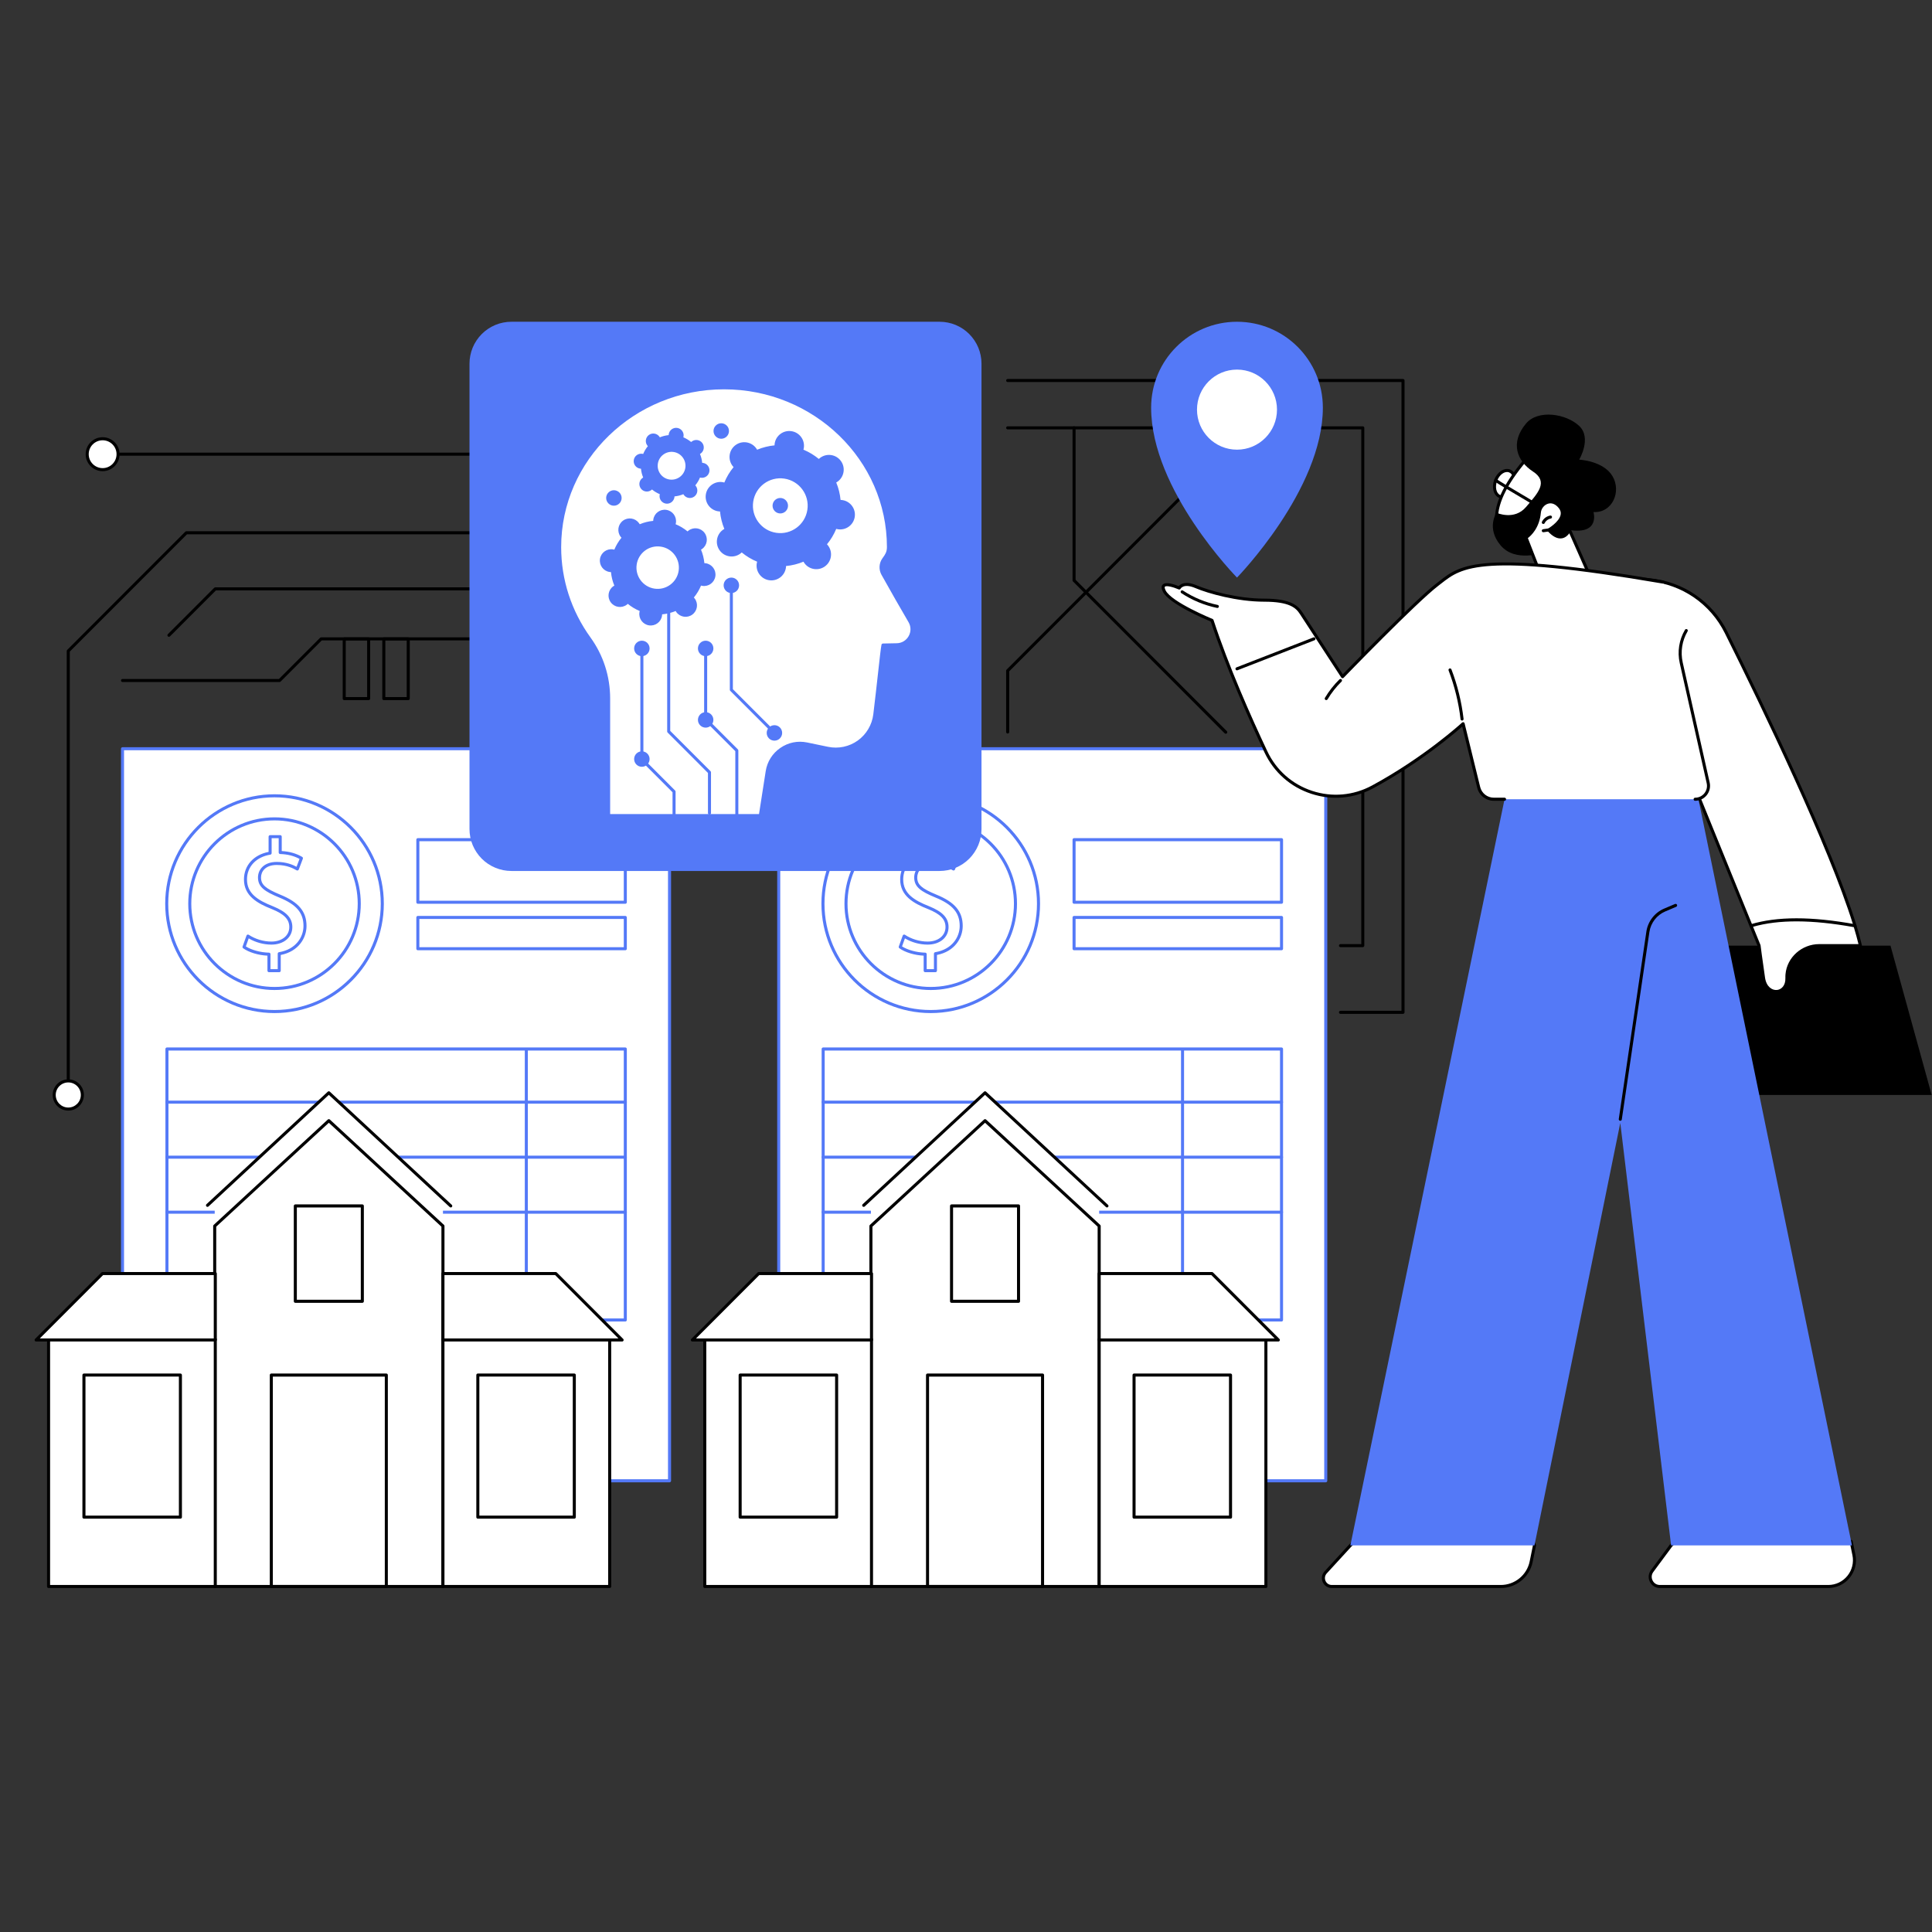 <svg xmlns="http://www.w3.org/2000/svg" xmlns:xlink="http://www.w3.org/1999/xlink" width="500" zoomAndPan="magnify" viewBox="0 0 375 375" height="500" preserveAspectRatio="xMidYMid meet" version="1.0"><rect x="0" y="0" width="375" height="375" fill="#333333" stroke="none"/><defs><clipPath id="6a2c76f75a"><path d="M 41 217 L 87 217 L 87 308.344 L 41 308.344 Z M 41 217 " clip-rule="nonzero"/></clipPath><clipPath id="b327828006"><path d="M 85 259 L 119 259 L 119 308.344 L 85 308.344 Z M 85 259 " clip-rule="nonzero"/></clipPath><clipPath id="f19f2315c6"><path d="M 9 259 L 43 259 L 43 308.344 L 9 308.344 Z M 9 259 " clip-rule="nonzero"/></clipPath><clipPath id="e9fe6bfd44"><path d="M 6.691 246 L 43 246 L 43 261 L 6.691 261 Z M 6.691 246 " clip-rule="nonzero"/></clipPath><clipPath id="cdf25aaeff"><path d="M 52 266 L 76 266 L 76 308.344 L 52 308.344 Z M 52 266 " clip-rule="nonzero"/></clipPath><clipPath id="5fc3fc32ea"><path d="M 168 217 L 214 217 L 214 308.344 L 168 308.344 Z M 168 217 " clip-rule="nonzero"/></clipPath><clipPath id="53cf99b914"><path d="M 213 259 L 247 259 L 247 308.344 L 213 308.344 Z M 213 259 " clip-rule="nonzero"/></clipPath><clipPath id="048854ee34"><path d="M 136 259 L 170 259 L 170 308.344 L 136 308.344 Z M 136 259 " clip-rule="nonzero"/></clipPath><clipPath id="232acf0c63"><path d="M 179 266 L 203 266 L 203 308.344 L 179 308.344 Z M 179 266 " clip-rule="nonzero"/></clipPath><clipPath id="108fe02814"><path d="M 324 183 L 374.941 183 L 374.941 213 L 324 213 Z M 324 183 " clip-rule="nonzero"/></clipPath><clipPath id="8b4e775170"><path d="M 320 295 L 361 295 L 361 308.344 L 320 308.344 Z M 320 295 " clip-rule="nonzero"/></clipPath><clipPath id="6d301f4b70"><path d="M 256 293 L 299 293 L 299 308.344 L 256 308.344 Z M 256 293 " clip-rule="nonzero"/></clipPath><clipPath id="c095b54d45"><path d="M 91 62.344 L 191 62.344 L 191 170 L 91 170 Z M 91 62.344 " clip-rule="nonzero"/></clipPath><clipPath id="e654e50698"><path d="M 223 62.344 L 257 62.344 L 257 113 L 223 113 Z M 223 62.344 " clip-rule="nonzero"/></clipPath></defs><path fill="#000000" d="M 95.273 88.453 L 19.922 88.453 C 19.758 88.453 19.625 88.32 19.625 88.16 C 19.625 87.996 19.758 87.863 19.922 87.863 L 95.273 87.863 C 95.438 87.863 95.566 87.996 95.566 88.16 C 95.566 88.32 95.438 88.453 95.273 88.453 Z M 95.273 88.453 " fill-opacity="1" fill-rule="nonzero"/><path fill="#000000" d="M 13.254 212.828 C 13.09 212.828 12.957 212.695 12.957 212.535 L 12.957 126.348 C 12.957 126.27 12.988 126.195 13.047 126.141 L 35.965 103.199 C 36.02 103.145 36.094 103.113 36.176 103.113 L 95.277 103.113 C 95.438 103.113 95.57 103.246 95.57 103.41 C 95.57 103.574 95.438 103.707 95.277 103.707 L 36.293 103.707 L 13.547 126.473 L 13.547 212.535 C 13.547 212.699 13.418 212.828 13.254 212.828 Z M 13.254 212.828 " fill-opacity="1" fill-rule="nonzero"/><path fill="#000000" d="M 54.266 132.379 L 23.781 132.379 C 23.617 132.379 23.484 132.246 23.484 132.082 C 23.484 131.922 23.617 131.789 23.781 131.789 L 54.145 131.789 L 62.129 123.793 C 62.184 123.738 62.262 123.707 62.34 123.707 L 95.273 123.707 C 95.438 123.707 95.57 123.84 95.57 124 C 95.57 124.164 95.438 124.297 95.273 124.297 L 62.461 124.297 L 54.473 132.289 C 54.418 132.348 54.344 132.379 54.266 132.379 Z M 54.266 132.379 " fill-opacity="1" fill-rule="nonzero"/><path fill="#000000" d="M 32.785 123.605 C 32.711 123.605 32.637 123.574 32.578 123.516 C 32.461 123.402 32.461 123.215 32.578 123.098 L 41.578 114.09 C 41.633 114.035 41.711 114.004 41.789 114.004 L 95.273 114.004 C 95.438 114.004 95.57 114.137 95.57 114.297 C 95.57 114.461 95.438 114.594 95.273 114.594 L 41.91 114.594 L 32.996 123.516 C 32.938 123.574 32.863 123.602 32.785 123.602 Z M 32.785 123.605 " fill-opacity="1" fill-rule="nonzero"/><path fill="#ffffff" d="M 13.691 209.844 C 14.047 209.902 14.379 210.023 14.688 210.215 C 14.996 210.406 15.258 210.648 15.469 210.941 C 15.68 211.234 15.828 211.559 15.91 211.914 C 15.992 212.266 16.008 212.621 15.949 212.977 C 15.891 213.336 15.766 213.668 15.574 213.977 C 15.387 214.285 15.145 214.547 14.848 214.758 C 14.555 214.969 14.234 215.117 13.879 215.199 C 13.527 215.285 13.172 215.297 12.816 215.238 C 12.457 215.18 12.125 215.055 11.816 214.863 C 11.508 214.676 11.25 214.434 11.039 214.137 C 10.824 213.844 10.68 213.52 10.594 213.168 C 10.512 212.816 10.5 212.461 10.559 212.102 C 10.613 211.746 10.738 211.41 10.93 211.102 C 11.121 210.793 11.363 210.535 11.656 210.324 C 11.949 210.109 12.273 209.965 12.625 209.879 C 12.977 209.797 13.332 209.785 13.691 209.844 Z M 13.691 209.844 " fill-opacity="1" fill-rule="nonzero"/><path fill="#000000" d="M 13.254 215.562 C 11.582 215.562 10.227 214.203 10.227 212.531 C 10.227 210.863 11.582 209.504 13.254 209.504 C 14.922 209.504 16.281 210.863 16.281 212.531 C 16.281 214.203 14.922 215.562 13.254 215.562 Z M 13.254 210.098 C 11.91 210.098 10.816 211.191 10.816 212.535 C 10.816 213.879 11.91 214.973 13.254 214.973 C 14.598 214.973 15.688 213.879 15.688 212.535 C 15.688 211.191 14.598 210.098 13.254 210.098 Z M 13.254 210.098 " fill-opacity="1" fill-rule="nonzero"/><path fill="#000000" d="M 71.555 135.895 L 66.812 135.895 C 66.648 135.895 66.516 135.762 66.516 135.598 L 66.516 124 C 66.516 123.836 66.648 123.707 66.812 123.707 L 71.555 123.707 C 71.719 123.707 71.848 123.84 71.848 124 L 71.848 135.598 C 71.848 135.762 71.715 135.895 71.555 135.895 Z M 67.109 135.301 L 71.258 135.301 L 71.258 124.297 L 67.109 124.297 Z M 67.109 135.301 " fill-opacity="1" fill-rule="nonzero"/><path fill="#000000" d="M 79.238 135.895 L 74.496 135.895 C 74.336 135.895 74.203 135.762 74.203 135.598 L 74.203 124 C 74.203 123.836 74.336 123.707 74.496 123.707 L 79.238 123.707 C 79.402 123.707 79.535 123.84 79.535 124 L 79.535 135.598 C 79.535 135.762 79.402 135.895 79.238 135.895 Z M 74.793 135.301 L 78.945 135.301 L 78.945 124.297 L 74.793 124.297 Z M 74.793 135.301 " fill-opacity="1" fill-rule="nonzero"/><path fill="#ffffff" d="M 21.066 85.387 C 21.434 85.539 21.758 85.758 22.039 86.039 C 22.32 86.32 22.535 86.645 22.688 87.012 C 22.84 87.379 22.918 87.762 22.918 88.16 C 22.918 88.559 22.84 88.941 22.688 89.309 C 22.535 89.676 22.32 90 22.039 90.281 C 21.758 90.562 21.434 90.777 21.066 90.93 C 20.699 91.082 20.316 91.16 19.922 91.16 C 19.523 91.16 19.141 91.082 18.773 90.93 C 18.406 90.777 18.082 90.562 17.801 90.281 C 17.52 90 17.305 89.676 17.152 89.309 C 17 88.941 16.922 88.559 16.922 88.16 C 16.922 87.762 17 87.379 17.152 87.012 C 17.305 86.645 17.52 86.32 17.801 86.039 C 18.082 85.758 18.406 85.539 18.773 85.387 C 19.141 85.234 19.523 85.16 19.922 85.16 C 20.316 85.16 20.699 85.234 21.066 85.387 Z M 21.066 85.387 " fill-opacity="1" fill-rule="nonzero"/><path fill="#000000" d="M 19.922 91.453 C 18.105 91.453 16.629 89.977 16.629 88.16 C 16.629 86.34 18.105 84.863 19.922 84.863 C 21.734 84.863 23.211 86.34 23.211 88.16 C 23.211 89.977 21.734 91.453 19.922 91.453 Z M 19.922 85.457 C 18.43 85.457 17.219 86.668 17.219 88.16 C 17.219 89.652 18.434 90.863 19.922 90.863 C 21.41 90.863 22.621 89.652 22.621 88.16 C 22.621 86.668 21.41 85.457 19.922 85.457 Z M 19.922 85.457 " fill-opacity="1" fill-rule="nonzero"/><path fill="#000000" d="M 272.324 196.789 L 260.188 196.789 C 260.023 196.789 259.895 196.656 259.895 196.492 C 259.895 196.332 260.023 196.195 260.188 196.195 L 272.027 196.195 L 272.027 74.152 L 195.59 74.152 C 195.426 74.152 195.297 74.02 195.297 73.855 C 195.297 73.695 195.426 73.562 195.59 73.562 L 272.324 73.562 C 272.488 73.562 272.621 73.695 272.621 73.855 L 272.621 196.492 C 272.621 196.656 272.488 196.785 272.324 196.785 Z M 272.324 196.789 " fill-opacity="1" fill-rule="nonzero"/><path fill="#000000" d="M 264.516 183.84 L 260.188 183.84 C 260.023 183.84 259.891 183.707 259.891 183.547 C 259.891 183.383 260.023 183.25 260.188 183.25 L 264.223 183.25 L 264.223 83.34 L 195.59 83.34 C 195.426 83.34 195.293 83.207 195.293 83.043 C 195.293 82.879 195.426 82.746 195.59 82.746 L 264.516 82.746 C 264.68 82.746 264.812 82.879 264.812 83.043 L 264.812 183.547 C 264.812 183.711 264.68 183.844 264.516 183.844 Z M 264.516 183.84 " fill-opacity="1" fill-rule="nonzero"/><path fill="#000000" d="M 237.922 142.422 C 237.848 142.422 237.77 142.391 237.711 142.336 L 208.266 112.863 C 208.211 112.809 208.18 112.734 208.18 112.656 L 208.18 83.043 C 208.18 82.879 208.312 82.746 208.473 82.746 C 208.637 82.746 208.77 82.879 208.77 83.043 L 208.77 112.531 L 238.129 141.918 C 238.242 142.031 238.242 142.219 238.129 142.336 C 238.07 142.391 237.996 142.422 237.918 142.422 Z M 237.922 142.422 " fill-opacity="1" fill-rule="nonzero"/><path fill="#000000" d="M 195.59 142.383 C 195.426 142.383 195.293 142.25 195.293 142.086 L 195.293 130.18 C 195.293 130.102 195.324 130.023 195.383 129.969 L 230.379 94.945 C 230.492 94.828 230.68 94.828 230.793 94.945 C 230.91 95.059 230.91 95.246 230.793 95.363 L 195.887 130.301 L 195.887 142.086 C 195.887 142.25 195.754 142.379 195.59 142.379 Z M 195.59 142.383 " fill-opacity="1" fill-rule="nonzero"/><path fill="#ffffff" d="M 23.781 145.328 L 129.957 145.328 L 129.957 287.418 L 23.781 287.418 Z M 23.781 145.328 " fill-opacity="1" fill-rule="nonzero"/><path fill="#5479f7" d="M 129.957 287.715 L 23.781 287.715 C 23.617 287.715 23.484 287.582 23.484 287.418 L 23.484 145.328 C 23.484 145.164 23.617 145.031 23.781 145.031 L 129.957 145.031 C 130.121 145.031 130.254 145.164 130.254 145.328 L 130.254 287.418 C 130.254 287.582 130.121 287.715 129.957 287.715 Z M 24.074 287.121 L 129.66 287.121 L 129.66 145.625 L 24.074 145.625 L 24.074 287.125 Z M 24.074 287.121 " fill-opacity="1" fill-rule="nonzero"/><path fill="#ffffff" d="M 68.074 160.598 C 68.559 161.082 69.02 161.59 69.453 162.121 C 69.887 162.648 70.297 163.199 70.676 163.77 C 71.059 164.34 71.41 164.926 71.73 165.531 C 72.055 166.137 72.348 166.758 72.609 167.391 C 72.871 168.023 73.102 168.668 73.301 169.324 C 73.5 169.98 73.668 170.645 73.801 171.316 C 73.934 171.988 74.035 172.668 74.102 173.348 C 74.168 174.031 74.203 174.715 74.203 175.402 C 74.203 176.086 74.168 176.773 74.102 177.453 C 74.035 178.137 73.934 178.812 73.801 179.488 C 73.668 180.16 73.5 180.824 73.301 181.48 C 73.102 182.137 72.871 182.781 72.609 183.414 C 72.348 184.047 72.055 184.668 71.73 185.273 C 71.41 185.875 71.059 186.465 70.676 187.035 C 70.297 187.605 69.887 188.152 69.453 188.684 C 69.02 189.215 68.559 189.723 68.074 190.207 C 67.59 190.691 67.082 191.152 66.555 191.586 C 66.023 192.023 65.477 192.43 64.906 192.809 C 64.336 193.191 63.75 193.543 63.145 193.867 C 62.539 194.191 61.922 194.484 61.289 194.746 C 60.656 195.008 60.012 195.238 59.355 195.438 C 58.699 195.637 58.035 195.805 57.363 195.938 C 56.691 196.07 56.016 196.172 55.332 196.238 C 54.652 196.305 53.969 196.34 53.281 196.34 C 52.598 196.34 51.914 196.305 51.23 196.238 C 50.551 196.172 49.875 196.07 49.203 195.938 C 48.527 195.805 47.867 195.637 47.211 195.438 C 46.555 195.238 45.91 195.008 45.277 194.746 C 44.645 194.484 44.023 194.191 43.422 193.867 C 42.816 193.543 42.23 193.191 41.66 192.809 C 41.09 192.43 40.539 192.023 40.012 191.586 C 39.48 191.152 38.973 190.691 38.488 190.207 C 38.004 189.723 37.547 189.215 37.109 188.684 C 36.676 188.152 36.27 187.605 35.887 187.035 C 35.508 186.465 35.156 185.875 34.832 185.273 C 34.512 184.668 34.219 184.047 33.953 183.414 C 33.691 182.781 33.461 182.137 33.262 181.48 C 33.066 180.824 32.898 180.16 32.766 179.488 C 32.633 178.812 32.531 178.137 32.465 177.453 C 32.395 176.773 32.363 176.086 32.363 175.402 C 32.363 174.715 32.395 174.031 32.465 173.348 C 32.531 172.668 32.633 171.988 32.766 171.316 C 32.898 170.645 33.066 169.98 33.262 169.324 C 33.461 168.668 33.691 168.023 33.953 167.391 C 34.219 166.758 34.512 166.137 34.832 165.531 C 35.156 164.926 35.508 164.34 35.887 163.77 C 36.27 163.199 36.676 162.648 37.109 162.121 C 37.547 161.59 38.004 161.082 38.488 160.598 C 38.973 160.113 39.48 159.652 40.012 159.219 C 40.539 158.781 41.09 158.375 41.66 157.992 C 42.23 157.613 42.816 157.262 43.422 156.938 C 44.023 156.613 44.645 156.32 45.277 156.059 C 45.91 155.797 46.555 155.566 47.211 155.367 C 47.867 155.168 48.527 155 49.203 154.867 C 49.875 154.734 50.551 154.633 51.23 154.566 C 51.914 154.5 52.598 154.465 53.281 154.465 C 53.969 154.465 54.652 154.5 55.332 154.566 C 56.016 154.633 56.691 154.734 57.363 154.867 C 58.035 155 58.699 155.168 59.355 155.367 C 60.012 155.566 60.656 155.797 61.289 156.059 C 61.922 156.32 62.539 156.613 63.145 156.938 C 63.75 157.262 64.336 157.613 64.906 157.992 C 65.477 158.375 66.023 158.781 66.555 159.219 C 67.082 159.652 67.59 160.113 68.074 160.598 Z M 68.074 160.598 " fill-opacity="1" fill-rule="nonzero"/><path fill="#5479f7" d="M 53.281 196.637 C 41.586 196.637 32.066 187.109 32.066 175.402 C 32.066 163.695 41.586 154.168 53.281 154.168 C 64.98 154.168 74.5 163.695 74.5 175.402 C 74.5 187.109 64.98 196.637 53.281 196.637 Z M 53.281 154.762 C 41.91 154.762 32.656 164.02 32.656 175.402 C 32.656 186.785 41.91 196.043 53.281 196.043 C 64.656 196.043 73.906 186.785 73.906 175.402 C 73.906 164.02 64.656 154.762 53.281 154.762 Z M 53.281 154.762 " fill-opacity="1" fill-rule="nonzero"/><path fill="#ffffff" d="M 64.914 163.762 C 65.293 164.145 65.656 164.543 65.996 164.961 C 66.34 165.375 66.66 165.809 66.957 166.258 C 67.258 166.703 67.535 167.168 67.789 167.641 C 68.043 168.117 68.273 168.605 68.477 169.102 C 68.684 169.602 68.863 170.109 69.023 170.625 C 69.18 171.141 69.309 171.66 69.414 172.191 C 69.52 172.719 69.598 173.25 69.652 173.789 C 69.703 174.324 69.73 174.863 69.73 175.402 C 69.73 175.941 69.703 176.48 69.652 177.016 C 69.598 177.551 69.52 178.086 69.414 178.613 C 69.309 179.141 69.18 179.664 69.023 180.18 C 68.863 180.695 68.684 181.203 68.477 181.699 C 68.273 182.199 68.043 182.688 67.789 183.16 C 67.535 183.637 67.258 184.098 66.957 184.547 C 66.66 184.996 66.34 185.426 65.996 185.844 C 65.656 186.262 65.293 186.66 64.914 187.043 C 64.531 187.422 64.133 187.785 63.715 188.125 C 63.301 188.469 62.867 188.789 62.422 189.09 C 61.973 189.387 61.512 189.664 61.035 189.918 C 60.562 190.172 60.074 190.402 59.578 190.609 C 59.078 190.816 58.574 190.996 58.059 191.152 C 57.543 191.309 57.02 191.441 56.492 191.547 C 55.965 191.652 55.43 191.73 54.895 191.785 C 54.359 191.836 53.82 191.863 53.281 191.863 C 52.742 191.863 52.207 191.836 51.672 191.785 C 51.133 191.73 50.602 191.652 50.074 191.547 C 49.547 191.441 49.023 191.309 48.508 191.152 C 47.992 190.996 47.484 190.816 46.988 190.609 C 46.492 190.402 46.004 190.172 45.531 189.918 C 45.055 189.664 44.594 189.387 44.145 189.09 C 43.695 188.789 43.266 188.469 42.848 188.125 C 42.434 187.785 42.035 187.422 41.652 187.043 C 41.273 186.66 40.91 186.262 40.57 185.844 C 40.227 185.426 39.906 184.996 39.605 184.547 C 39.309 184.098 39.031 183.637 38.777 183.16 C 38.523 182.688 38.293 182.199 38.086 181.699 C 37.883 181.203 37.699 180.695 37.543 180.18 C 37.387 179.664 37.258 179.141 37.152 178.613 C 37.047 178.086 36.969 177.551 36.914 177.016 C 36.863 176.48 36.836 175.941 36.836 175.402 C 36.836 174.863 36.863 174.324 36.914 173.789 C 36.969 173.25 37.047 172.719 37.152 172.191 C 37.258 171.66 37.387 171.141 37.543 170.625 C 37.699 170.109 37.883 169.602 38.086 169.102 C 38.293 168.605 38.523 168.117 38.777 167.641 C 39.031 167.168 39.309 166.703 39.605 166.258 C 39.906 165.809 40.227 165.375 40.57 164.961 C 40.91 164.543 41.273 164.145 41.652 163.762 C 42.035 163.383 42.434 163.02 42.848 162.676 C 43.266 162.336 43.695 162.016 44.145 161.715 C 44.594 161.414 45.055 161.141 45.531 160.883 C 46.004 160.629 46.492 160.398 46.988 160.195 C 47.484 159.988 47.992 159.805 48.508 159.648 C 49.023 159.492 49.547 159.363 50.074 159.258 C 50.602 159.152 51.133 159.074 51.672 159.02 C 52.207 158.969 52.742 158.941 53.281 158.941 C 53.82 158.941 54.359 158.969 54.895 159.02 C 55.43 159.074 55.965 159.152 56.492 159.258 C 57.02 159.363 57.543 159.492 58.059 159.648 C 58.574 159.805 59.078 159.988 59.578 160.195 C 60.074 160.398 60.562 160.629 61.035 160.883 C 61.512 161.141 61.973 161.414 62.422 161.715 C 62.867 162.016 63.301 162.336 63.715 162.676 C 64.133 163.02 64.531 163.383 64.914 163.762 Z M 64.914 163.762 " fill-opacity="1" fill-rule="nonzero"/><path fill="#5479f7" d="M 53.281 192.16 C 44.051 192.16 36.539 184.641 36.539 175.402 C 36.539 166.16 44.051 158.645 53.281 158.645 C 62.516 158.645 70.027 166.16 70.027 175.402 C 70.027 184.641 62.516 192.16 53.281 192.16 Z M 53.281 159.238 C 44.375 159.238 37.129 166.488 37.129 175.402 C 37.129 184.316 44.375 191.566 53.281 191.566 C 62.188 191.566 69.434 184.316 69.434 175.402 C 69.434 166.488 62.188 159.238 53.281 159.238 Z M 53.281 159.238 " fill-opacity="1" fill-rule="nonzero"/><path fill="#ffffff" d="M 52.207 188.406 L 52.207 185.207 C 50.371 185.176 48.473 184.605 47.363 183.812 L 48.121 181.691 C 49.262 182.449 50.906 183.051 52.68 183.051 C 54.926 183.051 56.445 181.754 56.445 179.949 C 56.445 178.145 55.211 177.129 52.871 176.18 C 49.641 174.91 47.645 173.453 47.645 170.699 C 47.645 167.941 49.516 166.074 52.426 165.598 L 52.426 162.398 L 54.387 162.398 L 54.387 165.473 C 56.289 165.535 57.586 166.043 58.504 166.582 L 57.711 168.672 C 57.047 168.293 55.75 167.594 53.723 167.594 C 51.285 167.594 50.367 169.051 50.367 170.32 C 50.367 171.965 51.539 172.789 54.293 173.93 C 57.551 175.262 59.199 176.906 59.199 179.727 C 59.199 182.23 57.457 184.574 54.195 185.113 L 54.195 188.406 L 52.203 188.406 Z M 52.207 188.406 " fill-opacity="1" fill-rule="nonzero"/><path fill="#5479f7" d="M 54.199 188.703 L 52.207 188.703 C 52.043 188.703 51.91 188.57 51.91 188.406 L 51.91 185.492 C 50.141 185.41 48.316 184.859 47.191 184.055 C 47.086 183.977 47.043 183.836 47.086 183.715 L 47.848 181.59 C 47.879 181.504 47.945 181.438 48.031 181.41 C 48.117 181.383 48.211 181.395 48.289 181.445 C 49.539 182.277 51.141 182.758 52.68 182.758 C 54.727 182.758 56.152 181.602 56.152 179.949 C 56.152 178.441 55.168 177.43 52.758 176.453 C 49.953 175.352 47.352 173.891 47.352 170.699 C 47.352 167.996 49.219 165.922 52.133 165.352 L 52.133 162.398 C 52.133 162.234 52.266 162.102 52.43 162.102 L 54.391 162.102 C 54.555 162.102 54.684 162.234 54.684 162.398 L 54.684 165.188 C 56.199 165.277 57.5 165.648 58.656 166.324 C 58.781 166.398 58.832 166.551 58.781 166.684 L 57.992 168.777 C 57.961 168.855 57.895 168.918 57.812 168.949 C 57.734 168.977 57.641 168.969 57.566 168.926 C 57.023 168.617 55.75 167.891 53.723 167.891 C 51.465 167.891 50.664 169.195 50.664 170.316 C 50.664 171.703 51.504 172.453 54.406 173.656 C 57.973 175.109 59.496 176.926 59.496 179.727 C 59.496 182.066 57.945 184.68 54.492 185.359 L 54.492 188.406 C 54.492 188.57 54.363 188.703 54.199 188.703 Z M 52.504 188.109 L 53.906 188.109 L 53.906 185.109 C 53.906 184.965 54.012 184.84 54.152 184.82 C 57.438 184.277 58.906 181.871 58.906 179.727 C 58.906 177.172 57.535 175.57 54.184 174.203 C 51.398 173.051 50.074 172.176 50.074 170.316 C 50.074 168.816 51.203 167.297 53.727 167.297 C 55.594 167.297 56.863 167.871 57.559 168.242 L 58.137 166.711 C 57.051 166.121 55.82 165.812 54.379 165.766 C 54.219 165.762 54.094 165.629 54.094 165.469 L 54.094 162.691 L 52.723 162.691 L 52.723 165.598 C 52.723 165.742 52.617 165.863 52.473 165.887 C 49.723 166.336 47.941 168.227 47.941 170.695 C 47.941 173.375 49.953 174.715 52.977 175.902 C 55.617 176.973 56.742 178.18 56.742 179.945 C 56.742 181.949 55.07 183.348 52.68 183.348 C 51.148 183.348 49.566 182.91 48.273 182.137 L 47.715 183.695 C 48.816 184.398 50.586 184.879 52.211 184.91 C 52.371 184.91 52.5 185.043 52.5 185.203 L 52.5 188.109 Z M 52.504 188.109 " fill-opacity="1" fill-rule="nonzero"/><path fill="#ffffff" d="M 81.105 162.98 L 121.371 162.98 L 121.371 175.125 L 81.105 175.125 Z M 81.105 162.98 " fill-opacity="1" fill-rule="nonzero"/><path fill="#5479f7" d="M 121.371 175.422 L 81.105 175.422 C 80.941 175.422 80.809 175.289 80.809 175.125 L 80.809 162.98 C 80.809 162.816 80.941 162.684 81.105 162.684 L 121.371 162.684 C 121.535 162.684 121.668 162.816 121.668 162.98 L 121.668 175.125 C 121.668 175.289 121.535 175.422 121.371 175.422 Z M 81.398 174.832 L 121.078 174.832 L 121.078 163.277 L 81.398 163.277 Z M 81.398 174.832 " fill-opacity="1" fill-rule="nonzero"/><path fill="#ffffff" d="M 81.105 178.074 L 121.371 178.074 L 121.371 184.148 L 81.105 184.148 Z M 81.105 178.074 " fill-opacity="1" fill-rule="nonzero"/><path fill="#5479f7" d="M 121.371 184.445 L 81.105 184.445 C 80.941 184.445 80.809 184.312 80.809 184.148 L 80.809 178.074 C 80.809 177.91 80.941 177.781 81.105 177.781 L 121.371 177.781 C 121.535 177.781 121.668 177.914 121.668 178.074 L 121.668 184.148 C 121.668 184.312 121.535 184.445 121.371 184.445 Z M 81.398 183.852 L 121.078 183.852 L 121.078 178.371 L 81.398 178.371 Z M 81.398 183.852 " fill-opacity="1" fill-rule="nonzero"/><path fill="#ffffff" d="M 32.406 203.609 L 121.371 203.609 L 121.371 256.207 L 32.406 256.207 Z M 32.406 203.609 " fill-opacity="1" fill-rule="nonzero"/><path fill="#5479f7" d="M 121.371 256.504 L 32.406 256.504 C 32.242 256.504 32.109 256.371 32.109 256.207 L 32.109 203.609 C 32.109 203.445 32.242 203.312 32.406 203.312 L 121.371 203.312 C 121.535 203.312 121.668 203.445 121.668 203.609 L 121.668 256.207 C 121.668 256.371 121.535 256.504 121.371 256.504 Z M 32.699 255.914 L 121.078 255.914 L 121.078 203.906 L 32.699 203.906 Z M 32.699 255.914 " fill-opacity="1" fill-rule="nonzero"/><path fill="#5479f7" d="M 121.371 214.219 L 32.406 214.219 C 32.242 214.219 32.109 214.086 32.109 213.926 C 32.109 213.762 32.242 213.629 32.406 213.629 L 121.371 213.629 C 121.535 213.629 121.668 213.762 121.668 213.926 C 121.668 214.086 121.535 214.219 121.371 214.219 Z M 121.371 214.219 " fill-opacity="1" fill-rule="nonzero"/><path fill="#5479f7" d="M 121.371 224.898 L 32.406 224.898 C 32.242 224.898 32.109 224.766 32.109 224.602 C 32.109 224.441 32.242 224.309 32.406 224.309 L 121.371 224.309 C 121.535 224.309 121.668 224.441 121.668 224.602 C 121.668 224.766 121.535 224.898 121.371 224.898 Z M 121.371 224.898 " fill-opacity="1" fill-rule="nonzero"/><path fill="#5479f7" d="M 121.371 235.578 L 32.406 235.578 C 32.242 235.578 32.109 235.445 32.109 235.285 C 32.109 235.121 32.242 234.988 32.406 234.988 L 121.371 234.988 C 121.535 234.988 121.668 235.121 121.668 235.285 C 121.668 235.445 121.535 235.578 121.371 235.578 Z M 121.371 235.578 " fill-opacity="1" fill-rule="nonzero"/><path fill="#5479f7" d="M 102.156 256.379 C 101.992 256.379 101.863 256.246 101.863 256.082 L 101.863 203.734 C 101.863 203.57 101.992 203.441 102.156 203.441 C 102.32 203.441 102.453 203.574 102.453 203.734 L 102.453 256.082 C 102.453 256.246 102.32 256.379 102.156 256.379 Z M 102.156 256.379 " fill-opacity="1" fill-rule="nonzero"/><path fill="#ffffff" d="M 63.824 212.109 L 41.676 232.555 L 41.676 305.164 L 85.977 305.164 L 85.977 232.555 Z M 63.824 212.109 " fill-opacity="1" fill-rule="nonzero"/><path fill="#ffffff" d="M 63.824 217.523 L 41.676 237.969 L 41.676 307.941 L 85.977 307.941 L 85.977 237.969 Z M 63.824 217.523 " fill-opacity="1" fill-rule="nonzero"/><g clip-path="url(#6a2c76f75a)"><path fill="#000000" d="M 85.977 308.234 L 41.676 308.234 C 41.512 308.234 41.379 308.102 41.379 307.941 L 41.379 237.969 C 41.379 237.883 41.414 237.805 41.477 237.75 L 63.625 217.305 C 63.738 217.203 63.914 217.203 64.027 217.305 L 86.176 237.75 C 86.238 237.805 86.273 237.883 86.273 237.969 L 86.273 307.941 C 86.273 308.105 86.141 308.234 85.977 308.234 Z M 41.969 307.645 L 85.68 307.645 L 85.68 238.098 L 63.824 217.926 L 41.969 238.098 Z M 41.969 307.645 " fill-opacity="1" fill-rule="nonzero"/></g><path fill="#000000" d="M 87.492 234.367 C 87.418 234.367 87.348 234.34 87.289 234.285 L 63.824 212.512 L 40.473 234.172 C 40.352 234.285 40.164 234.277 40.055 234.156 C 39.945 234.035 39.953 233.848 40.07 233.738 L 63.625 211.895 C 63.738 211.789 63.914 211.789 64.023 211.895 L 87.691 233.855 C 87.812 233.965 87.816 234.152 87.707 234.273 C 87.652 234.336 87.57 234.367 87.492 234.367 Z M 87.492 234.367 " fill-opacity="1" fill-rule="nonzero"/><path fill="#ffffff" d="M 57.32 234.07 L 70.328 234.07 L 70.328 252.582 L 57.32 252.582 Z M 57.32 234.07 " fill-opacity="1" fill-rule="nonzero"/><path fill="#000000" d="M 70.328 252.879 L 57.324 252.879 C 57.16 252.879 57.027 252.746 57.027 252.582 L 57.027 234.07 C 57.027 233.906 57.16 233.773 57.324 233.773 L 70.328 233.773 C 70.492 233.773 70.625 233.906 70.625 234.07 L 70.625 252.582 C 70.625 252.746 70.492 252.879 70.328 252.879 Z M 57.617 252.285 L 70.031 252.285 L 70.031 234.367 L 57.617 234.367 Z M 57.617 252.285 " fill-opacity="1" fill-rule="nonzero"/><path fill="#ffffff" d="M 85.977 259.957 L 118.34 259.957 L 118.34 307.941 L 85.977 307.941 Z M 85.977 259.957 " fill-opacity="1" fill-rule="nonzero"/><g clip-path="url(#b327828006)"><path fill="#000000" d="M 118.34 308.234 L 85.977 308.234 C 85.812 308.234 85.68 308.102 85.68 307.941 L 85.68 259.957 C 85.68 259.793 85.812 259.664 85.977 259.664 L 118.34 259.664 C 118.504 259.664 118.633 259.797 118.633 259.957 L 118.633 307.941 C 118.633 308.105 118.504 308.234 118.34 308.234 Z M 86.27 307.645 L 118.043 307.645 L 118.043 260.254 L 86.27 260.254 Z M 86.27 307.645 " fill-opacity="1" fill-rule="nonzero"/></g><path fill="#ffffff" d="M 85.977 247.199 L 107.871 247.199 L 120.75 260.09 L 85.977 260.09 Z M 85.977 247.199 " fill-opacity="1" fill-rule="nonzero"/><path fill="#000000" d="M 120.75 260.383 L 85.977 260.383 C 85.812 260.383 85.68 260.25 85.68 260.09 L 85.68 247.199 C 85.68 247.035 85.812 246.902 85.977 246.902 L 107.871 246.902 C 107.949 246.902 108.023 246.934 108.082 246.988 L 120.961 259.879 C 121.047 259.965 121.07 260.094 121.023 260.203 C 120.98 260.312 120.871 260.387 120.754 260.387 Z M 86.27 259.793 L 120.039 259.793 L 107.746 247.492 L 86.27 247.492 Z M 86.27 259.793 " fill-opacity="1" fill-rule="nonzero"/><path fill="#000000" d="M 111.473 294.773 L 92.746 294.773 C 92.582 294.773 92.453 294.641 92.453 294.48 L 92.453 266.898 C 92.453 266.734 92.582 266.602 92.746 266.602 L 111.473 266.602 C 111.637 266.602 111.766 266.734 111.766 266.898 L 111.766 294.48 C 111.766 294.645 111.633 294.773 111.473 294.773 Z M 93.043 294.184 L 111.176 294.184 L 111.176 267.191 L 93.043 267.191 Z M 93.043 294.184 " fill-opacity="1" fill-rule="nonzero"/><path fill="#ffffff" d="M 41.789 307.941 L 9.426 307.941 L 9.426 259.957 L 41.789 259.957 Z M 41.789 307.941 " fill-opacity="1" fill-rule="nonzero"/><g clip-path="url(#f19f2315c6)"><path fill="#000000" d="M 41.789 308.234 L 9.426 308.234 C 9.262 308.234 9.129 308.102 9.129 307.941 L 9.129 259.957 C 9.129 259.793 9.262 259.664 9.426 259.664 L 41.789 259.664 C 41.949 259.664 42.082 259.797 42.082 259.957 L 42.082 307.941 C 42.082 308.105 41.949 308.234 41.789 308.234 Z M 9.723 307.645 L 41.492 307.645 L 41.492 260.254 L 9.723 260.254 Z M 9.723 307.645 " fill-opacity="1" fill-rule="nonzero"/></g><path fill="#ffffff" d="M 41.789 247.199 L 19.891 247.199 L 7.012 260.09 L 41.789 260.09 Z M 41.789 247.199 " fill-opacity="1" fill-rule="nonzero"/><g clip-path="url(#e9fe6bfd44)"><path fill="#000000" d="M 41.789 260.383 L 7.012 260.383 C 6.891 260.383 6.785 260.312 6.738 260.203 C 6.695 260.09 6.719 259.965 6.805 259.879 L 19.684 246.988 C 19.738 246.934 19.812 246.902 19.895 246.902 L 41.789 246.902 C 41.953 246.902 42.086 247.035 42.086 247.195 L 42.086 260.086 C 42.086 260.25 41.953 260.383 41.789 260.383 Z M 7.727 259.793 L 41.492 259.793 L 41.492 247.492 L 20.016 247.492 Z M 7.727 259.793 " fill-opacity="1" fill-rule="nonzero"/></g><path fill="#000000" d="M 35.016 294.773 L 16.293 294.773 C 16.129 294.773 15.996 294.641 15.996 294.48 L 15.996 266.898 C 15.996 266.734 16.129 266.602 16.293 266.602 L 35.016 266.602 C 35.18 266.602 35.312 266.734 35.312 266.898 L 35.312 294.48 C 35.312 294.645 35.18 294.773 35.016 294.773 Z M 16.59 294.184 L 34.723 294.184 L 34.723 267.191 L 16.59 267.191 Z M 16.59 294.184 " fill-opacity="1" fill-rule="nonzero"/><g clip-path="url(#cdf25aaeff)"><path fill="#000000" d="M 74.988 308.234 L 52.66 308.234 C 52.496 308.234 52.367 308.102 52.367 307.941 L 52.367 266.898 C 52.367 266.734 52.496 266.602 52.66 266.602 L 74.988 266.602 C 75.152 266.602 75.281 266.734 75.281 266.898 L 75.281 307.941 C 75.281 308.105 75.152 308.234 74.988 308.234 Z M 52.957 307.645 L 74.691 307.645 L 74.691 267.195 L 52.957 267.195 Z M 52.957 307.645 " fill-opacity="1" fill-rule="nonzero"/></g><path fill="#ffffff" d="M 151.148 145.328 L 257.328 145.328 L 257.328 287.418 L 151.148 287.418 Z M 151.148 145.328 " fill-opacity="1" fill-rule="nonzero"/><path fill="#5479f7" d="M 257.328 287.715 L 151.148 287.715 C 150.984 287.715 150.855 287.582 150.855 287.418 L 150.855 145.328 C 150.855 145.164 150.984 145.031 151.148 145.031 L 257.328 145.031 C 257.492 145.031 257.625 145.164 257.625 145.328 L 257.625 287.418 C 257.625 287.582 257.492 287.715 257.328 287.715 Z M 151.445 287.121 L 257.031 287.121 L 257.031 145.625 L 151.445 145.625 L 151.445 287.125 Z M 151.445 287.121 " fill-opacity="1" fill-rule="nonzero"/><path fill="#ffffff" d="M 195.449 160.598 C 195.934 161.082 196.391 161.59 196.824 162.121 C 197.262 162.648 197.668 163.199 198.051 163.77 C 198.43 164.34 198.781 164.93 199.105 165.531 C 199.426 166.137 199.719 166.758 199.98 167.391 C 200.246 168.023 200.477 168.668 200.676 169.324 C 200.871 169.98 201.039 170.645 201.172 171.316 C 201.305 171.992 201.406 172.668 201.473 173.352 C 201.543 174.031 201.574 174.719 201.574 175.402 C 201.574 176.09 201.543 176.773 201.473 177.453 C 201.406 178.137 201.305 178.816 201.172 179.488 C 201.039 180.16 200.871 180.824 200.676 181.48 C 200.477 182.137 200.246 182.781 199.98 183.414 C 199.719 184.047 199.426 184.668 199.105 185.273 C 198.781 185.879 198.43 186.465 198.051 187.035 C 197.668 187.605 197.262 188.156 196.824 188.684 C 196.391 189.215 195.934 189.723 195.449 190.207 C 194.965 190.691 194.457 191.152 193.926 191.586 C 193.398 192.023 192.848 192.43 192.277 192.812 C 191.707 193.191 191.121 193.543 190.516 193.867 C 189.91 194.191 189.293 194.484 188.66 194.746 C 188.027 195.008 187.383 195.238 186.727 195.438 C 186.07 195.637 185.406 195.805 184.734 195.938 C 184.062 196.07 183.387 196.172 182.707 196.238 C 182.023 196.305 181.34 196.34 180.656 196.34 C 179.969 196.34 179.285 196.305 178.605 196.238 C 177.922 196.172 177.246 196.07 176.574 195.938 C 175.902 195.805 175.238 195.637 174.582 195.438 C 173.926 195.238 173.281 195.008 172.648 194.746 C 172.016 194.484 171.398 194.191 170.793 193.867 C 170.188 193.543 169.602 193.191 169.031 192.812 C 168.461 192.43 167.914 192.023 167.383 191.586 C 166.855 191.152 166.348 190.691 165.863 190.207 C 165.379 189.723 164.918 189.215 164.484 188.684 C 164.047 188.156 163.641 187.605 163.262 187.035 C 162.879 186.465 162.527 185.879 162.203 185.273 C 161.883 184.668 161.59 184.047 161.328 183.414 C 161.066 182.781 160.836 182.137 160.637 181.48 C 160.438 180.824 160.27 180.16 160.137 179.488 C 160.004 178.816 159.902 178.137 159.836 177.453 C 159.77 176.773 159.734 176.09 159.734 175.402 C 159.734 174.719 159.77 174.031 159.836 173.352 C 159.902 172.668 160.004 171.992 160.137 171.316 C 160.27 170.645 160.438 169.98 160.637 169.324 C 160.836 168.668 161.066 168.023 161.328 167.391 C 161.59 166.758 161.883 166.137 162.203 165.531 C 162.527 164.93 162.879 164.34 163.262 163.77 C 163.641 163.199 164.047 162.648 164.484 162.121 C 164.918 161.59 165.379 161.082 165.863 160.598 C 166.348 160.113 166.855 159.652 167.383 159.219 C 167.914 158.781 168.461 158.375 169.031 157.992 C 169.602 157.613 170.188 157.262 170.793 156.938 C 171.398 156.613 172.016 156.32 172.648 156.059 C 173.281 155.797 173.926 155.566 174.582 155.367 C 175.238 155.168 175.902 155 176.574 154.867 C 177.246 154.734 177.922 154.633 178.605 154.566 C 179.285 154.5 179.969 154.465 180.656 154.465 C 181.34 154.465 182.023 154.5 182.707 154.566 C 183.387 154.633 184.062 154.734 184.734 154.867 C 185.406 155 186.07 155.168 186.727 155.367 C 187.383 155.566 188.027 155.797 188.66 156.059 C 189.293 156.32 189.91 156.613 190.516 156.938 C 191.121 157.262 191.707 157.613 192.277 157.992 C 192.848 158.375 193.398 158.781 193.926 159.219 C 194.457 159.652 194.965 160.113 195.449 160.598 Z M 195.449 160.598 " fill-opacity="1" fill-rule="nonzero"/><path fill="#5479f7" d="M 180.656 196.637 C 168.957 196.637 159.438 187.109 159.438 175.402 C 159.438 163.695 168.957 154.168 180.656 154.168 C 192.352 154.168 201.871 163.695 201.871 175.402 C 201.871 187.109 192.355 196.637 180.656 196.637 Z M 180.656 154.762 C 169.281 154.762 160.031 164.02 160.031 175.402 C 160.031 186.785 169.281 196.043 180.656 196.043 C 192.027 196.043 201.277 186.785 201.277 175.402 C 201.277 164.02 192.027 154.762 180.656 154.762 Z M 180.656 154.762 " fill-opacity="1" fill-rule="nonzero"/><path fill="#ffffff" d="M 192.285 163.762 C 192.664 164.145 193.027 164.543 193.367 164.961 C 193.711 165.375 194.031 165.809 194.328 166.258 C 194.629 166.707 194.906 167.168 195.16 167.645 C 195.414 168.117 195.645 168.605 195.852 169.102 C 196.055 169.602 196.238 170.109 196.395 170.625 C 196.551 171.141 196.68 171.664 196.785 172.191 C 196.891 172.719 196.969 173.254 197.023 173.789 C 197.074 174.324 197.102 174.863 197.102 175.402 C 197.102 175.941 197.074 176.48 197.023 177.016 C 196.969 177.551 196.891 178.086 196.785 178.613 C 196.68 179.145 196.551 179.664 196.395 180.18 C 196.238 180.695 196.055 181.203 195.852 181.703 C 195.645 182.199 195.414 182.688 195.16 183.164 C 194.906 183.637 194.629 184.098 194.328 184.547 C 194.031 184.996 193.711 185.43 193.367 185.844 C 193.027 186.262 192.664 186.66 192.285 187.043 C 191.902 187.422 191.504 187.785 191.09 188.129 C 190.672 188.469 190.238 188.789 189.793 189.09 C 189.344 189.391 188.883 189.664 188.406 189.918 C 187.934 190.176 187.445 190.402 186.949 190.609 C 186.449 190.816 185.945 191 185.43 191.156 C 184.914 191.312 184.391 191.441 183.863 191.547 C 183.336 191.652 182.805 191.73 182.266 191.785 C 181.73 191.836 181.195 191.863 180.656 191.863 C 180.117 191.863 179.578 191.836 179.043 191.785 C 178.508 191.73 177.973 191.652 177.445 191.547 C 176.918 191.441 176.395 191.312 175.879 191.156 C 175.363 191 174.859 190.816 174.359 190.609 C 173.863 190.402 173.375 190.176 172.902 189.918 C 172.426 189.664 171.965 189.391 171.516 189.09 C 171.07 188.789 170.637 188.469 170.223 188.129 C 169.805 187.785 169.406 187.422 169.023 187.043 C 168.645 186.66 168.281 186.262 167.941 185.844 C 167.598 185.43 167.277 184.996 166.98 184.547 C 166.68 184.098 166.402 183.637 166.148 183.164 C 165.895 182.688 165.664 182.199 165.461 181.703 C 165.254 181.203 165.07 180.695 164.914 180.18 C 164.758 179.664 164.629 179.145 164.523 178.613 C 164.418 178.086 164.34 177.551 164.285 177.016 C 164.234 176.48 164.207 175.941 164.207 175.402 C 164.207 174.863 164.234 174.324 164.285 173.789 C 164.34 173.254 164.418 172.719 164.523 172.191 C 164.629 171.664 164.758 171.141 164.914 170.625 C 165.07 170.109 165.254 169.602 165.461 169.102 C 165.664 168.605 165.895 168.117 166.148 167.645 C 166.402 167.168 166.68 166.707 166.98 166.258 C 167.277 165.809 167.598 165.375 167.941 164.961 C 168.281 164.543 168.645 164.145 169.023 163.762 C 169.406 163.383 169.805 163.02 170.223 162.68 C 170.637 162.336 171.07 162.016 171.516 161.715 C 171.965 161.418 172.426 161.141 172.902 160.887 C 173.375 160.633 173.863 160.402 174.359 160.195 C 174.859 159.988 175.363 159.809 175.879 159.652 C 176.395 159.496 176.918 159.363 177.445 159.258 C 177.973 159.152 178.508 159.074 179.043 159.02 C 179.578 158.969 180.117 158.941 180.656 158.941 C 181.195 158.941 181.73 158.969 182.266 159.02 C 182.805 159.074 183.336 159.152 183.863 159.258 C 184.391 159.363 184.914 159.496 185.43 159.652 C 185.945 159.809 186.449 159.988 186.949 160.195 C 187.445 160.402 187.934 160.633 188.406 160.887 C 188.883 161.141 189.344 161.418 189.793 161.715 C 190.238 162.016 190.672 162.336 191.09 162.68 C 191.504 163.02 191.902 163.383 192.285 163.762 Z M 192.285 163.762 " fill-opacity="1" fill-rule="nonzero"/><path fill="#5479f7" d="M 180.656 192.16 C 171.422 192.16 163.91 184.641 163.91 175.402 C 163.91 166.16 171.422 158.645 180.656 158.645 C 189.887 158.645 197.398 166.16 197.398 175.402 C 197.398 184.641 189.887 192.16 180.656 192.16 Z M 180.656 159.238 C 171.746 159.238 164.504 166.488 164.504 175.402 C 164.504 184.316 171.746 191.566 180.656 191.566 C 189.562 191.566 196.805 184.316 196.805 175.402 C 196.805 166.488 189.562 159.238 180.656 159.238 Z M 180.656 159.238 " fill-opacity="1" fill-rule="nonzero"/><path fill="#ffffff" d="M 179.578 188.406 L 179.578 185.207 C 177.742 185.176 175.844 184.605 174.734 183.812 L 175.496 181.691 C 176.633 182.449 178.277 183.051 180.051 183.051 C 182.297 183.051 183.82 181.754 183.82 179.949 C 183.82 178.145 182.586 177.129 180.242 176.18 C 177.016 174.91 175.02 173.453 175.02 170.699 C 175.02 167.941 176.887 166.074 179.801 165.598 L 179.801 162.398 L 181.762 162.398 L 181.762 165.473 C 183.66 165.535 184.957 166.043 185.875 166.582 L 185.086 168.672 C 184.422 168.293 183.121 167.594 181.098 167.594 C 178.66 167.594 177.742 169.051 177.742 170.32 C 177.742 171.965 178.914 172.789 181.664 173.93 C 184.926 175.262 186.57 176.906 186.57 179.727 C 186.57 182.23 184.832 184.574 181.57 185.113 L 181.57 188.406 L 179.574 188.406 Z M 179.578 188.406 " fill-opacity="1" fill-rule="nonzero"/><path fill="#5479f7" d="M 181.574 188.703 L 179.578 188.703 C 179.414 188.703 179.281 188.57 179.281 188.406 L 179.281 185.492 C 177.516 185.41 175.688 184.859 174.566 184.055 C 174.457 183.977 174.414 183.836 174.457 183.715 L 175.219 181.59 C 175.25 181.504 175.316 181.438 175.402 181.41 C 175.488 181.383 175.586 181.395 175.66 181.445 C 176.91 182.277 178.512 182.758 180.055 182.758 C 182.098 182.758 183.523 181.602 183.523 179.949 C 183.523 178.441 182.543 177.43 180.133 176.453 C 177.324 175.352 174.723 173.891 174.723 170.699 C 174.723 167.996 176.59 165.922 179.504 165.352 L 179.504 162.398 C 179.504 162.234 179.637 162.102 179.801 162.102 L 181.762 162.102 C 181.926 162.102 182.059 162.234 182.059 162.398 L 182.059 165.188 C 183.57 165.277 184.871 165.648 186.023 166.324 C 186.148 166.398 186.203 166.551 186.152 166.684 L 185.359 168.777 C 185.328 168.855 185.266 168.918 185.184 168.949 C 185.102 168.977 185.012 168.969 184.938 168.926 C 184.395 168.617 183.121 167.891 181.094 167.891 C 178.836 167.891 178.035 169.195 178.035 170.316 C 178.035 171.703 178.875 172.453 181.777 173.656 C 185.344 175.109 186.863 176.926 186.863 179.727 C 186.863 182.066 185.316 184.68 181.863 185.359 L 181.863 188.406 C 181.863 188.57 181.73 188.703 181.566 188.703 Z M 179.875 188.109 L 181.277 188.109 L 181.277 185.109 C 181.277 184.965 181.379 184.84 181.523 184.82 C 184.805 184.277 186.277 181.871 186.277 179.727 C 186.277 177.172 184.906 175.57 181.555 174.203 C 178.77 173.051 177.445 172.176 177.445 170.316 C 177.445 168.816 178.574 167.297 181.098 167.297 C 182.965 167.297 184.234 167.871 184.93 168.242 L 185.508 166.711 C 184.422 166.121 183.188 165.812 181.75 165.766 C 181.59 165.762 181.465 165.629 181.465 165.469 L 181.465 162.691 L 180.094 162.691 L 180.094 165.598 C 180.094 165.742 179.988 165.863 179.844 165.887 C 177.09 166.336 175.312 168.227 175.312 170.695 C 175.312 173.375 177.324 174.715 180.348 175.902 C 182.988 176.973 184.113 178.18 184.113 179.945 C 184.113 181.949 182.441 183.348 180.051 183.348 C 178.52 183.348 176.938 182.91 175.645 182.137 L 175.086 183.695 C 176.188 184.398 177.953 184.879 179.578 184.91 C 179.742 184.91 179.871 185.043 179.871 185.203 L 179.871 188.109 Z M 179.875 188.109 " fill-opacity="1" fill-rule="nonzero"/><path fill="#ffffff" d="M 208.477 162.98 L 248.742 162.98 L 248.742 175.125 L 208.477 175.125 Z M 208.477 162.98 " fill-opacity="1" fill-rule="nonzero"/><path fill="#5479f7" d="M 248.746 175.422 L 208.477 175.422 C 208.312 175.422 208.18 175.289 208.18 175.125 L 208.18 162.98 C 208.18 162.816 208.312 162.684 208.477 162.684 L 248.746 162.684 C 248.91 162.684 249.039 162.816 249.039 162.98 L 249.039 175.125 C 249.039 175.289 248.906 175.422 248.746 175.422 Z M 208.77 174.832 L 248.449 174.832 L 248.449 163.277 L 208.77 163.277 Z M 208.77 174.832 " fill-opacity="1" fill-rule="nonzero"/><path fill="#ffffff" d="M 208.477 178.074 L 248.742 178.074 L 248.742 184.148 L 208.477 184.148 Z M 208.477 178.074 " fill-opacity="1" fill-rule="nonzero"/><path fill="#5479f7" d="M 248.746 184.445 L 208.477 184.445 C 208.312 184.445 208.18 184.312 208.18 184.148 L 208.18 178.074 C 208.18 177.91 208.312 177.781 208.477 177.781 L 248.746 177.781 C 248.91 177.781 249.039 177.914 249.039 178.074 L 249.039 184.148 C 249.039 184.312 248.906 184.445 248.746 184.445 Z M 208.77 183.852 L 248.449 183.852 L 248.449 178.371 L 208.77 178.371 Z M 208.77 183.852 " fill-opacity="1" fill-rule="nonzero"/><path fill="#ffffff" d="M 159.773 203.609 L 248.742 203.609 L 248.742 256.207 L 159.773 256.207 Z M 159.773 203.609 " fill-opacity="1" fill-rule="nonzero"/><path fill="#5479f7" d="M 248.746 256.504 L 159.777 256.504 C 159.613 256.504 159.48 256.371 159.48 256.207 L 159.48 203.609 C 159.48 203.445 159.613 203.312 159.777 203.312 L 248.746 203.312 C 248.91 203.312 249.039 203.445 249.039 203.609 L 249.039 256.207 C 249.039 256.371 248.906 256.504 248.746 256.504 Z M 160.07 255.914 L 248.449 255.914 L 248.449 203.906 L 160.07 203.906 Z M 160.07 255.914 " fill-opacity="1" fill-rule="nonzero"/><path fill="#5479f7" d="M 248.746 214.219 L 159.777 214.219 C 159.613 214.219 159.48 214.086 159.48 213.926 C 159.48 213.762 159.613 213.629 159.777 213.629 L 248.746 213.629 C 248.91 213.629 249.039 213.762 249.039 213.926 C 249.039 214.086 248.906 214.219 248.746 214.219 Z M 248.746 214.219 " fill-opacity="1" fill-rule="nonzero"/><path fill="#5479f7" d="M 248.746 224.898 L 159.777 224.898 C 159.613 224.898 159.48 224.766 159.48 224.602 C 159.48 224.441 159.613 224.309 159.777 224.309 L 248.746 224.309 C 248.91 224.309 249.039 224.441 249.039 224.602 C 249.039 224.766 248.906 224.898 248.746 224.898 Z M 248.746 224.898 " fill-opacity="1" fill-rule="nonzero"/><path fill="#5479f7" d="M 248.746 235.578 L 159.777 235.578 C 159.613 235.578 159.48 235.445 159.48 235.285 C 159.48 235.121 159.613 234.988 159.777 234.988 L 248.746 234.988 C 248.91 234.988 249.039 235.121 249.039 235.285 C 249.039 235.445 248.906 235.578 248.746 235.578 Z M 248.746 235.578 " fill-opacity="1" fill-rule="nonzero"/><path fill="#5479f7" d="M 229.527 256.379 C 229.367 256.379 229.234 256.246 229.234 256.082 L 229.234 203.734 C 229.234 203.57 229.367 203.441 229.527 203.441 C 229.691 203.441 229.824 203.574 229.824 203.734 L 229.824 256.082 C 229.824 256.246 229.691 256.379 229.527 256.379 Z M 229.527 256.379 " fill-opacity="1" fill-rule="nonzero"/><path fill="#ffffff" d="M 191.195 212.109 L 169.047 232.555 L 169.047 305.164 L 213.348 305.164 L 213.348 232.555 Z M 191.195 212.109 " fill-opacity="1" fill-rule="nonzero"/><path fill="#ffffff" d="M 191.195 217.523 L 169.047 237.969 L 169.047 307.941 L 213.348 307.941 L 213.348 237.969 Z M 191.195 217.523 " fill-opacity="1" fill-rule="nonzero"/><g clip-path="url(#5fc3fc32ea)"><path fill="#000000" d="M 213.348 308.234 L 169.047 308.234 C 168.883 308.234 168.75 308.102 168.75 307.941 L 168.75 237.969 C 168.75 237.883 168.785 237.805 168.848 237.75 L 190.996 217.305 C 191.109 217.203 191.285 217.203 191.398 217.305 L 213.547 237.75 C 213.609 237.805 213.645 237.883 213.645 237.969 L 213.645 307.941 C 213.645 308.105 213.512 308.234 213.348 308.234 Z M 169.34 307.645 L 213.051 307.645 L 213.051 238.098 L 191.195 217.926 L 169.34 238.098 Z M 169.34 307.645 " fill-opacity="1" fill-rule="nonzero"/></g><path fill="#000000" d="M 214.863 234.367 C 214.793 234.367 214.719 234.34 214.664 234.285 L 191.195 212.512 L 167.844 234.172 C 167.723 234.285 167.535 234.277 167.426 234.156 C 167.316 234.035 167.324 233.848 167.441 233.738 L 190.996 211.895 C 191.109 211.789 191.285 211.789 191.398 211.895 L 215.062 233.855 C 215.184 233.965 215.191 234.152 215.078 234.273 C 215.023 234.336 214.941 234.367 214.863 234.367 Z M 214.863 234.367 " fill-opacity="1" fill-rule="nonzero"/><path fill="#ffffff" d="M 184.695 234.07 L 197.699 234.07 L 197.699 252.582 L 184.695 252.582 Z M 184.695 234.07 " fill-opacity="1" fill-rule="nonzero"/><path fill="#000000" d="M 197.699 252.879 L 184.695 252.879 C 184.531 252.879 184.398 252.746 184.398 252.582 L 184.398 234.07 C 184.398 233.906 184.531 233.773 184.695 233.773 L 197.699 233.773 C 197.863 233.773 197.992 233.906 197.992 234.07 L 197.992 252.582 C 197.992 252.746 197.863 252.879 197.699 252.879 Z M 184.988 252.285 L 197.402 252.285 L 197.402 234.367 L 184.988 234.367 Z M 184.988 252.285 " fill-opacity="1" fill-rule="nonzero"/><path fill="#ffffff" d="M 213.348 259.957 L 245.711 259.957 L 245.711 307.941 L 213.348 307.941 Z M 213.348 259.957 " fill-opacity="1" fill-rule="nonzero"/><g clip-path="url(#53cf99b914)"><path fill="#000000" d="M 245.711 308.234 L 213.348 308.234 C 213.184 308.234 213.051 308.102 213.051 307.941 L 213.051 259.957 C 213.051 259.793 213.184 259.664 213.348 259.664 L 245.711 259.664 C 245.875 259.664 246.004 259.797 246.004 259.957 L 246.004 307.941 C 246.004 308.105 245.875 308.234 245.711 308.234 Z M 213.645 307.645 L 245.414 307.645 L 245.414 260.254 L 213.645 260.254 Z M 213.645 307.645 " fill-opacity="1" fill-rule="nonzero"/></g><path fill="#ffffff" d="M 213.348 247.199 L 235.242 247.199 L 248.125 260.09 L 213.348 260.09 Z M 213.348 247.199 " fill-opacity="1" fill-rule="nonzero"/><path fill="#000000" d="M 248.125 260.383 L 213.348 260.383 C 213.184 260.383 213.051 260.25 213.051 260.09 L 213.051 247.199 C 213.051 247.035 213.184 246.902 213.348 246.902 L 235.242 246.902 C 235.32 246.902 235.395 246.934 235.453 246.988 L 248.332 259.879 C 248.418 259.965 248.441 260.094 248.398 260.203 C 248.352 260.312 248.242 260.387 248.125 260.387 Z M 213.645 259.793 L 247.41 259.793 L 235.121 247.492 L 213.645 247.492 Z M 213.645 259.793 " fill-opacity="1" fill-rule="nonzero"/><path fill="#000000" d="M 238.844 294.773 L 220.117 294.773 C 219.957 294.773 219.824 294.641 219.824 294.48 L 219.824 266.898 C 219.824 266.734 219.957 266.602 220.117 266.602 L 238.844 266.602 C 239.008 266.602 239.141 266.734 239.141 266.898 L 239.141 294.48 C 239.141 294.645 239.008 294.773 238.844 294.773 Z M 220.414 294.184 L 238.547 294.184 L 238.547 267.191 L 220.414 267.191 Z M 220.414 294.184 " fill-opacity="1" fill-rule="nonzero"/><path fill="#ffffff" d="M 169.16 307.941 L 136.797 307.941 L 136.797 259.957 L 169.16 259.957 Z M 169.16 307.941 " fill-opacity="1" fill-rule="nonzero"/><g clip-path="url(#048854ee34)"><path fill="#000000" d="M 169.16 308.234 L 136.797 308.234 C 136.633 308.234 136.5 308.102 136.5 307.941 L 136.5 259.957 C 136.5 259.793 136.633 259.664 136.797 259.664 L 169.16 259.664 C 169.324 259.664 169.453 259.797 169.453 259.957 L 169.453 307.941 C 169.453 308.105 169.32 308.234 169.16 308.234 Z M 137.09 307.645 L 168.863 307.645 L 168.863 260.254 L 137.09 260.254 Z M 137.09 307.645 " fill-opacity="1" fill-rule="nonzero"/></g><path fill="#ffffff" d="M 169.16 247.199 L 147.262 247.199 L 134.383 260.09 L 169.16 260.09 Z M 169.16 247.199 " fill-opacity="1" fill-rule="nonzero"/><path fill="#000000" d="M 169.16 260.383 L 134.383 260.383 C 134.266 260.383 134.156 260.312 134.109 260.203 C 134.066 260.09 134.09 259.965 134.176 259.879 L 147.055 246.988 C 147.109 246.934 147.188 246.902 147.266 246.902 L 169.16 246.902 C 169.324 246.902 169.457 247.035 169.457 247.195 L 169.457 260.086 C 169.457 260.25 169.324 260.383 169.16 260.383 Z M 135.098 259.793 L 168.863 259.793 L 168.863 247.492 L 147.383 247.492 L 135.094 259.793 Z M 135.098 259.793 " fill-opacity="1" fill-rule="nonzero"/><path fill="#000000" d="M 162.387 294.773 L 143.664 294.773 C 143.5 294.773 143.367 294.641 143.367 294.48 L 143.367 266.898 C 143.367 266.734 143.5 266.602 143.664 266.602 L 162.387 266.602 C 162.551 266.602 162.684 266.734 162.684 266.898 L 162.684 294.48 C 162.684 294.645 162.551 294.773 162.387 294.773 Z M 143.957 294.184 L 162.094 294.184 L 162.094 267.191 L 143.957 267.191 Z M 143.957 294.184 " fill-opacity="1" fill-rule="nonzero"/><g clip-path="url(#232acf0c63)"><path fill="#000000" d="M 202.359 308.234 L 180.031 308.234 C 179.871 308.234 179.738 308.102 179.738 307.941 L 179.738 266.898 C 179.738 266.734 179.871 266.602 180.031 266.602 L 202.359 266.602 C 202.523 266.602 202.656 266.734 202.656 266.898 L 202.656 307.941 C 202.656 308.105 202.523 308.234 202.359 308.234 Z M 180.328 307.645 L 202.062 307.645 L 202.062 267.195 L 180.328 267.195 Z M 180.328 307.645 " fill-opacity="1" fill-rule="nonzero"/></g><path fill="#ffffff" d="M 308.797 116.051 L 309.875 112.781 C 309.875 112.781 313.273 111.879 320.145 112.535 C 326.547 113.145 332.188 117.004 335.051 122.766 C 341.953 136.633 355.375 164.395 360.055 179.695 L 339.867 179.695 L 318.09 126.09 L 308.793 116.051 Z M 308.797 116.051 " fill-opacity="1" fill-rule="nonzero"/><path fill="#000000" d="M 360.055 179.988 L 339.871 179.988 C 339.75 179.988 339.645 179.918 339.598 179.805 L 317.836 126.25 L 308.578 116.25 C 308.504 116.172 308.48 116.059 308.516 115.957 L 309.594 112.688 C 309.625 112.594 309.703 112.52 309.801 112.496 C 309.941 112.457 313.328 111.586 320.172 112.238 C 326.727 112.863 332.387 116.75 335.316 122.633 C 342.676 137.414 355.711 164.477 360.336 179.609 C 360.363 179.699 360.348 179.793 360.289 179.871 C 360.234 179.945 360.148 179.988 360.055 179.988 Z M 340.07 179.398 L 359.656 179.398 C 354.941 164.238 342.078 137.539 334.789 122.898 C 331.953 117.199 326.469 113.434 320.117 112.828 C 314.188 112.262 310.836 112.875 310.105 113.031 L 309.133 115.977 L 318.309 125.887 C 318.332 125.914 318.352 125.945 318.363 125.977 Z M 340.07 179.398 " fill-opacity="1" fill-rule="nonzero"/><g clip-path="url(#108fe02814)"><path fill="#000000" d="M 324.359 212.535 L 374.941 212.535 L 366.941 183.547 L 324.359 183.547 Z M 324.359 212.535 " fill-opacity="1" fill-rule="nonzero"/></g><path fill="#ffffff" d="M 361.105 183.547 L 353.113 183.547 C 349.922 183.547 347.145 185.926 346.859 189.109 C 346.84 189.344 346.832 189.578 346.84 189.82 C 346.949 193.172 342.84 193.496 342.297 189.82 C 341.758 186.141 341.434 183.547 341.434 183.547 L 339.871 179.695 C 345.469 178.008 352.395 178.305 360.055 179.695 C 360.48 181.086 360.836 182.379 361.105 183.547 Z M 361.105 183.547 " fill-opacity="1" fill-rule="nonzero"/><path fill="#000000" d="M 344.742 192.754 C 343.594 192.754 342.305 191.875 342.008 189.863 C 341.508 186.465 341.191 183.961 341.148 183.621 L 339.598 179.805 C 339.566 179.727 339.57 179.641 339.605 179.566 C 339.641 179.492 339.707 179.434 339.785 179.41 C 344.938 177.855 351.586 177.852 360.109 179.402 C 360.215 179.422 360.305 179.5 360.336 179.605 C 360.773 181.039 361.129 182.34 361.395 183.477 C 361.414 183.562 361.395 183.656 361.336 183.727 C 361.281 183.801 361.195 183.84 361.105 183.84 L 353.113 183.84 C 350.039 183.84 347.422 186.164 347.156 189.133 C 347.137 189.359 347.129 189.586 347.137 189.809 C 347.195 191.684 346.043 192.645 344.945 192.742 C 344.879 192.75 344.812 192.754 344.746 192.754 Z M 340.27 179.887 L 341.711 183.434 C 341.719 183.461 341.727 183.484 341.727 183.512 C 341.73 183.535 342.059 186.145 342.594 189.777 C 342.852 191.531 343.965 192.238 344.891 192.156 C 345.746 192.078 346.59 191.328 346.543 189.828 C 346.535 189.586 346.543 189.336 346.566 189.082 C 346.859 185.812 349.734 183.25 353.113 183.25 L 360.73 183.25 C 360.492 182.262 360.188 181.156 359.824 179.957 C 351.652 178.488 345.25 178.465 340.266 179.887 Z M 340.27 179.887 " fill-opacity="1" fill-rule="nonzero"/><path fill="#ffffff" d="M 359.844 301.812 C 360.496 304.973 358.082 307.938 354.855 307.938 L 322.18 307.938 C 320.641 307.938 319.754 306.184 320.672 304.945 L 324.359 299.961 C 331.387 292.84 345.844 296.359 359.305 299.199 L 359.844 301.809 Z M 359.844 301.812 " fill-opacity="1" fill-rule="nonzero"/><g clip-path="url(#8b4e775170)"><path fill="#000000" d="M 354.855 308.234 L 322.18 308.234 C 321.355 308.234 320.609 307.777 320.242 307.039 C 319.867 306.305 319.945 305.434 320.434 304.77 L 324.121 299.785 C 324.129 299.777 324.141 299.766 324.148 299.754 C 330.945 292.871 344.379 295.727 357.367 298.484 C 358.039 298.629 358.703 298.77 359.367 298.91 C 359.484 298.934 359.574 299.023 359.594 299.141 L 360.133 301.75 C 360.461 303.348 360.059 304.984 359.031 306.246 C 358.004 307.512 356.48 308.234 354.852 308.234 Z M 324.586 300.156 L 320.91 305.121 C 320.547 305.609 320.496 306.23 320.77 306.773 C 321.043 307.32 321.57 307.645 322.18 307.645 L 354.855 307.645 C 356.305 307.645 357.66 307 358.574 305.875 C 359.488 304.75 359.848 303.293 359.555 301.871 L 359.055 299.449 C 358.453 299.32 357.852 299.195 357.246 299.066 C 344.418 296.34 331.156 293.52 324.582 300.156 Z M 324.586 300.156 " fill-opacity="1" fill-rule="nonzero"/></g><path fill="#ffffff" d="M 262.105 299.961 C 271.375 290.773 295.141 292.086 297.84 299.961 L 297.199 303.121 C 296.629 305.926 294.168 307.941 291.305 307.941 L 258.504 307.941 C 257.082 307.941 256.34 306.25 257.301 305.203 L 262.105 299.965 Z M 262.105 299.961 " fill-opacity="1" fill-rule="nonzero"/><g clip-path="url(#6d301f4b70)"><path fill="#000000" d="M 291.309 308.234 L 258.504 308.234 C 257.73 308.234 257.055 307.793 256.742 307.082 C 256.43 306.371 256.562 305.578 257.086 305.004 L 261.887 299.762 C 261.887 299.762 261.895 299.758 261.898 299.754 C 268.07 293.633 280.715 292.074 289.375 294.102 C 294.121 295.215 297.227 297.262 298.121 299.867 C 298.137 299.918 298.141 299.969 298.129 300.02 L 297.488 303.18 C 296.895 306.109 294.297 308.234 291.309 308.234 Z M 262.32 300.168 L 257.52 305.402 C 257.156 305.801 257.066 306.355 257.281 306.844 C 257.496 307.34 257.965 307.645 258.504 307.645 L 291.305 307.645 C 294.012 307.645 296.371 305.719 296.91 303.062 L 297.535 299.984 C 296.676 297.613 293.734 295.73 289.238 294.68 C 280.738 292.688 268.348 294.199 262.316 300.168 Z M 262.32 300.168 " fill-opacity="1" fill-rule="nonzero"/></g><path fill="#5479f7" d="M 292.262 154.016 L 329.438 154.016 L 359.465 299.961 L 324.359 299.961 L 314.496 217.957 L 297.84 299.961 L 262.105 299.961 Z M 292.262 154.016 " fill-opacity="1" fill-rule="nonzero"/><path fill="#000000" d="M 314.496 217.543 C 314.48 217.543 314.469 217.543 314.453 217.543 C 314.293 217.516 314.18 217.367 314.203 217.207 L 319.562 180.809 C 319.855 178.844 321.168 177.141 322.996 176.363 L 325.117 175.465 C 325.27 175.402 325.441 175.473 325.508 175.621 C 325.57 175.773 325.5 175.945 325.352 176.008 L 323.227 176.91 C 321.59 177.605 320.41 179.133 320.148 180.895 L 314.789 217.293 C 314.77 217.438 314.641 217.543 314.496 217.543 Z M 314.496 217.543 " fill-opacity="1" fill-rule="nonzero"/><path fill="#ffffff" d="M 290.309 93.238 C 289.797 94.613 290.172 96.02 291.148 96.387 C 292.125 96.75 293.332 95.93 293.84 94.555 C 294.352 93.18 293.977 91.77 293 91.406 C 292.023 91.043 290.816 91.863 290.309 93.238 Z M 290.309 93.238 " fill-opacity="1" fill-rule="nonzero"/><path fill="#000000" d="M 291.637 96.77 C 291.434 96.77 291.234 96.734 291.043 96.66 C 289.918 96.242 289.461 94.66 290.027 93.133 C 290.598 91.609 291.977 90.711 293.102 91.129 C 293.668 91.34 294.082 91.836 294.266 92.523 C 294.438 93.176 294.387 93.934 294.117 94.656 C 293.848 95.379 293.395 95.984 292.832 96.367 C 292.441 96.633 292.031 96.77 291.633 96.77 Z M 290.586 93.34 C 290.133 94.559 290.43 95.801 291.25 96.109 C 291.633 96.25 292.078 96.168 292.504 95.879 C 292.961 95.566 293.34 95.059 293.566 94.453 C 293.793 93.844 293.836 93.215 293.695 92.68 C 293.559 92.18 293.277 91.828 292.898 91.684 C 292.074 91.379 291.039 92.121 290.586 93.34 Z M 290.586 93.34 " fill-opacity="1" fill-rule="nonzero"/><path fill="#ffffff" d="M 297.164 88.027 C 297.066 88.266 290.148 95.191 290.48 101.02 C 290.48 101.02 296.543 102.883 300.695 95.668 C 304.848 88.457 297.164 88.027 297.164 88.027 Z M 297.164 88.027 " fill-opacity="1" fill-rule="nonzero"/><path fill="#000000" d="M 292.238 101.52 C 291.133 101.52 290.414 101.309 290.395 101.301 C 290.277 101.266 290.191 101.16 290.188 101.035 C 289.988 97.578 292.148 93.27 296.605 88.227 C 296.742 88.074 296.871 87.926 296.906 87.879 C 296.961 87.785 297.062 87.723 297.18 87.73 C 297.32 87.738 300.598 87.945 301.797 90.168 C 302.57 91.598 302.285 93.496 300.953 95.816 C 298.145 100.691 294.43 101.52 292.238 101.52 Z M 290.766 100.789 C 291.836 101.039 296.828 101.793 300.438 95.52 C 301.664 93.395 301.945 91.688 301.277 90.449 C 300.371 88.766 297.93 88.402 297.297 88.336 C 297.242 88.398 297.164 88.488 297.047 88.621 C 292.789 93.434 290.68 97.527 290.766 100.789 Z M 297.152 88.043 L 297.156 88.043 Z M 297.152 88.043 " fill-opacity="1" fill-rule="nonzero"/><path fill="#000000" d="M 299.484 107.258 C 299.484 107.258 294.125 109.242 291.273 105.863 C 288.422 102.488 290.469 99.527 290.469 99.527 C 290.469 99.527 293.918 101.094 296.199 98.41 C 298.477 95.73 300.633 93.535 297.539 91.516 C 294.441 89.496 293.055 85.957 296.199 82.211 C 298.543 79.414 304.008 80.305 306.516 82.672 C 309.02 85.039 306.516 89.219 306.516 89.219 C 306.516 89.219 311.211 89.43 312.984 92.422 C 314.762 95.418 312.953 99.594 309.297 99.387 C 309.297 99.387 310.621 103.809 304.637 102.871 L 302.5 108.457 Z M 299.484 107.258 " fill-opacity="1" fill-rule="nonzero"/><path fill="#ffffff" d="M 308.797 112.297 L 304.633 102.871 C 304.633 102.871 303.348 105.898 300.598 102.871 C 300.598 102.871 304.492 100.641 302.824 98.48 C 301.152 96.32 298.938 97.797 298.785 99.457 C 298.473 102.938 296.195 104.332 296.195 104.332 L 298.926 111.297 Z M 308.797 112.297 " fill-opacity="1" fill-rule="nonzero"/><path fill="#000000" d="M 308.797 112.59 C 308.785 112.59 308.777 112.59 308.766 112.59 L 298.898 111.59 C 298.789 111.582 298.691 111.508 298.652 111.406 L 295.922 104.438 C 295.871 104.305 295.922 104.152 296.043 104.078 C 296.062 104.066 298.199 102.711 298.492 99.43 C 298.586 98.418 299.352 97.477 300.32 97.195 C 301.297 96.91 302.293 97.312 303.059 98.301 C 303.469 98.832 303.617 99.414 303.496 100.031 C 303.227 101.371 301.727 102.492 301.062 102.93 C 301.805 103.672 302.48 104 303.07 103.902 C 303.918 103.762 304.359 102.762 304.363 102.754 C 304.41 102.645 304.516 102.574 304.633 102.574 C 304.75 102.574 304.855 102.645 304.906 102.75 L 309.066 112.176 C 309.109 112.273 309.098 112.387 309.035 112.469 C 308.98 112.547 308.891 112.594 308.797 112.594 Z M 299.137 111.02 L 308.32 111.949 L 304.598 103.516 C 304.32 103.902 303.852 104.371 303.176 104.488 C 302.309 104.633 301.367 104.156 300.383 103.066 C 300.32 103.004 300.293 102.91 300.309 102.824 C 300.32 102.734 300.375 102.656 300.453 102.613 C 300.477 102.602 302.633 101.348 302.918 99.914 C 303.008 99.469 302.898 99.059 302.594 98.664 C 301.977 97.867 301.227 97.547 300.492 97.762 C 299.746 97.98 299.156 98.703 299.086 99.484 C 298.816 102.488 297.152 103.996 296.559 104.441 Z M 299.137 111.02 " fill-opacity="1" fill-rule="nonzero"/><path fill="#000000" d="M 299.555 103.305 C 299.41 103.305 299.285 103.199 299.262 103.051 C 299.238 102.891 299.352 102.742 299.512 102.719 L 300.488 102.578 C 300.648 102.555 300.797 102.668 300.82 102.832 C 300.844 102.992 300.73 103.141 300.57 103.164 L 299.598 103.305 C 299.582 103.305 299.566 103.305 299.555 103.305 Z M 299.555 103.305 " fill-opacity="1" fill-rule="nonzero"/><path fill="#000000" d="M 299.555 101.703 C 299.512 101.703 299.469 101.695 299.43 101.676 C 299.281 101.602 299.219 101.426 299.289 101.277 C 299.594 100.648 300.211 100.188 300.898 100.07 C 301.059 100.043 301.211 100.152 301.238 100.312 C 301.266 100.473 301.156 100.629 300.996 100.656 C 300.492 100.738 300.043 101.078 299.824 101.535 C 299.773 101.641 299.664 101.703 299.555 101.703 Z M 299.555 101.703 " fill-opacity="1" fill-rule="nonzero"/><path fill="#000000" d="M 298.32 98.402 C 298.266 98.402 298.207 98.383 298.16 98.352 C 297.094 97.652 295.605 96.777 294.164 95.926 C 292.719 95.074 291.223 94.191 290.148 93.484 C 290.012 93.395 289.973 93.211 290.062 93.074 C 290.152 92.938 290.332 92.902 290.469 92.988 C 291.535 93.688 293.023 94.566 294.465 95.418 C 295.91 96.27 297.406 97.152 298.484 97.859 C 298.621 97.949 298.656 98.133 298.57 98.27 C 298.512 98.355 298.418 98.402 298.32 98.402 Z M 298.32 98.402 " fill-opacity="1" fill-rule="nonzero"/><path fill="#ffffff" d="M 322.812 112.984 L 331.559 151.957 C 331.922 153.586 330.688 155.133 329.02 155.133 L 289.949 155.133 C 288.555 155.133 287.34 154.18 287.008 152.824 L 283.984 140.473 C 283.984 140.473 276.746 147.152 266.441 152.727 C 258.852 156.832 249.383 153.734 245.707 145.922 C 242.238 138.555 238.078 129.055 235.254 120.422 C 235.254 120.422 227.18 117.129 225.984 114.738 C 224.789 112.344 228.891 114.133 228.891 114.133 C 228.891 114.133 229.543 112.777 232.121 113.871 C 234.695 114.961 240.285 116.492 245.391 116.492 C 250.5 116.492 251.766 117.805 252.555 119.027 C 253.34 120.25 260.586 131.348 260.586 131.348 C 260.586 131.348 274.703 116.734 279.02 113.445 C 283.332 110.156 285.656 106.621 322.812 112.984 Z M 322.812 112.984 " fill-opacity="1" fill-rule="nonzero"/><path fill="#000000" d="M 329.02 155.43 C 328.859 155.43 328.727 155.297 328.727 155.133 C 328.727 154.969 328.859 154.836 329.02 154.836 C 329.727 154.836 330.379 154.52 330.82 153.973 C 331.262 153.422 331.426 152.711 331.27 152.023 L 326.039 128.723 C 325.543 126.504 325.902 124.203 327.051 122.246 C 327.133 122.102 327.312 122.055 327.457 122.141 C 327.598 122.223 327.645 122.406 327.559 122.543 C 326.488 124.375 326.152 126.523 326.617 128.594 L 331.848 151.895 C 332.039 152.758 331.836 153.652 331.281 154.344 C 330.727 155.035 329.906 155.43 329.02 155.43 Z M 329.02 155.43 " fill-opacity="1" fill-rule="nonzero"/><path fill="#000000" d="M 292.031 155.43 L 289.949 155.43 C 288.414 155.43 287.086 154.387 286.723 152.895 L 283.816 141.02 C 282.207 142.441 275.504 148.16 266.582 152.984 C 262.832 155.012 258.539 155.398 254.5 154.07 C 250.465 152.742 247.25 149.895 245.438 146.047 C 242.297 139.367 237.941 129.555 235.016 120.645 C 233.941 120.195 226.883 117.195 225.723 114.871 C 225.406 114.238 225.391 113.77 225.672 113.473 C 226.273 112.84 228.004 113.445 228.789 113.77 C 229.137 113.367 230.094 112.691 232.238 113.598 C 234.699 114.645 240.238 116.195 245.395 116.195 C 250.555 116.195 251.977 117.574 252.805 118.867 C 253.508 119.961 259.453 129.07 260.633 130.879 C 262.574 128.875 274.883 116.23 278.844 113.211 C 279.043 113.059 279.238 112.906 279.43 112.754 C 283.48 109.59 287.305 106.602 322.867 112.695 C 323.027 112.723 323.137 112.875 323.109 113.035 C 323.082 113.195 322.93 113.305 322.77 113.277 C 287.461 107.23 283.738 110.141 279.797 113.219 C 279.598 113.375 279.402 113.527 279.203 113.68 C 274.953 116.918 260.945 131.41 260.801 131.555 C 260.742 131.621 260.656 131.652 260.562 131.645 C 260.473 131.637 260.391 131.586 260.344 131.512 C 260.27 131.398 253.086 120.395 252.309 119.188 C 251.562 118.027 250.355 116.789 245.395 116.789 C 240.152 116.789 234.516 115.207 232.008 114.141 C 229.754 113.184 229.18 114.219 229.156 114.266 C 229.086 114.402 228.918 114.465 228.773 114.402 C 227.691 113.93 226.363 113.605 226.105 113.879 C 226.035 113.949 226.039 114.18 226.254 114.605 C 227.387 116.871 235.289 120.113 235.371 120.148 C 235.449 120.18 235.512 120.246 235.539 120.328 C 238.457 129.246 242.824 139.098 245.977 145.793 C 247.719 149.492 250.812 152.23 254.688 153.508 C 258.574 154.785 262.703 154.414 266.305 152.465 C 276.457 146.973 283.719 140.316 283.793 140.25 C 283.867 140.18 283.977 140.156 284.078 140.184 C 284.18 140.215 284.254 140.297 284.277 140.398 L 287.301 152.75 C 287.602 153.977 288.691 154.832 289.953 154.832 L 292.035 154.832 C 292.199 154.832 292.328 154.965 292.328 155.129 C 292.328 155.289 292.199 155.426 292.035 155.426 Z M 292.031 155.43 " fill-opacity="1" fill-rule="nonzero"/><path fill="#000000" d="M 283.785 139.859 C 283.637 139.859 283.508 139.746 283.492 139.598 C 283.117 136.363 282.336 133.18 281.172 130.141 C 281.113 129.988 281.191 129.816 281.344 129.758 C 281.492 129.703 281.664 129.777 281.723 129.93 C 282.906 133.016 283.695 136.246 284.078 139.531 C 284.098 139.691 283.98 139.84 283.82 139.859 C 283.809 139.859 283.797 139.859 283.785 139.859 Z M 283.785 139.859 " fill-opacity="1" fill-rule="nonzero"/><path fill="#000000" d="M 257.426 135.895 C 257.375 135.895 257.32 135.879 257.273 135.852 C 257.133 135.77 257.086 135.586 257.172 135.445 C 257.949 134.141 258.895 132.934 259.98 131.871 C 260.098 131.758 260.285 131.758 260.398 131.875 C 260.512 131.992 260.512 132.18 260.395 132.293 C 259.344 133.32 258.43 134.484 257.68 135.746 C 257.625 135.84 257.523 135.891 257.426 135.891 Z M 257.426 135.895 " fill-opacity="1" fill-rule="nonzero"/><path fill="#000000" d="M 240.102 130.109 C 239.98 130.109 239.871 130.039 239.824 129.922 C 239.766 129.77 239.84 129.598 239.992 129.539 L 254.926 123.727 C 255.078 123.668 255.25 123.742 255.309 123.895 C 255.367 124.047 255.293 124.219 255.141 124.277 L 240.207 130.09 C 240.172 130.105 240.137 130.109 240.102 130.109 Z M 240.102 130.109 " fill-opacity="1" fill-rule="nonzero"/><path fill="#000000" d="M 236.289 118.004 C 236.27 118.004 236.25 118.004 236.23 117.996 C 233.781 117.496 231.383 116.504 229.293 115.125 C 229.156 115.035 229.121 114.852 229.211 114.715 C 229.301 114.582 229.484 114.543 229.617 114.633 C 231.645 115.969 233.973 116.93 236.348 117.418 C 236.508 117.449 236.609 117.605 236.578 117.766 C 236.551 117.906 236.426 118.004 236.289 118.004 Z M 236.289 118.004 " fill-opacity="1" fill-rule="nonzero"/><g clip-path="url(#c095b54d45)"><path fill="#5479f7" d="M 99.262 62.453 L 182.379 62.453 C 182.91 62.453 183.441 62.504 183.965 62.609 C 184.488 62.711 184.996 62.867 185.488 63.07 C 185.98 63.277 186.449 63.527 186.895 63.824 C 187.34 64.121 187.75 64.457 188.129 64.836 C 188.504 65.215 188.84 65.625 189.137 66.07 C 189.434 66.512 189.684 66.98 189.891 67.477 C 190.094 67.969 190.25 68.477 190.352 69.004 C 190.457 69.527 190.508 70.055 190.508 70.59 L 190.508 160.914 C 190.508 161.449 190.457 161.98 190.352 162.504 C 190.25 163.027 190.094 163.535 189.891 164.031 C 189.684 164.523 189.434 164.992 189.137 165.438 C 188.84 165.883 188.504 166.293 188.129 166.672 C 187.75 167.047 187.34 167.387 186.895 167.684 C 186.449 167.98 185.98 168.23 185.488 168.434 C 184.996 168.637 184.488 168.793 183.965 168.898 C 183.441 169 182.91 169.055 182.379 169.055 L 99.262 169.055 C 98.727 169.055 98.199 169 97.672 168.898 C 97.148 168.793 96.641 168.637 96.148 168.434 C 95.656 168.23 95.188 167.98 94.742 167.684 C 94.297 167.387 93.887 167.047 93.512 166.672 C 93.133 166.293 92.797 165.883 92.5 165.438 C 92.203 164.992 91.953 164.523 91.746 164.031 C 91.543 163.535 91.391 163.027 91.285 162.504 C 91.18 161.98 91.129 161.449 91.129 160.914 L 91.129 70.59 C 91.129 70.055 91.18 69.527 91.285 69.004 C 91.391 68.477 91.543 67.969 91.746 67.477 C 91.953 66.98 92.203 66.512 92.5 66.07 C 92.797 65.625 93.133 65.215 93.512 64.836 C 93.887 64.457 94.297 64.121 94.742 63.824 C 95.188 63.527 95.656 63.277 96.148 63.07 C 96.641 62.867 97.148 62.711 97.672 62.609 C 98.199 62.504 98.727 62.453 99.262 62.453 Z M 99.262 62.453 " fill-opacity="1" fill-rule="nonzero"/></g><path fill="#ffffff" d="M 171.383 125.203 L 174.062 125.148 C 176.359 125.102 177.758 122.609 176.605 120.625 C 175.004 117.871 172.957 114.316 171.352 111.418 C 170.852 110.516 170.906 109.402 171.504 108.559 C 171.965 107.906 172.445 107.328 172.445 106.195 C 172.445 89.117 158.16 75.27 140.535 75.27 C 122.914 75.27 108.625 89.117 108.625 106.195 C 108.625 112.777 110.75 118.879 114.367 123.895 C 116.824 127.297 118.129 131.398 118.129 135.594 L 118.129 158.309 L 147.578 158.309 L 148.914 149.734 C 149.484 146.09 152.984 143.656 156.598 144.402 L 160.66 145.25 C 165.039 146.16 169.262 143.125 169.801 138.68 C 170.613 131.961 171.156 126.355 171.383 125.203 Z M 171.383 125.203 " fill-opacity="1" fill-rule="nonzero"/><path fill="#5479f7" d="M 147.578 158.605 L 118.129 158.605 C 117.969 158.605 117.836 158.473 117.836 158.309 L 117.836 135.598 C 117.836 131.418 116.555 127.43 114.129 124.07 C 110.336 118.812 108.332 112.633 108.332 106.195 C 108.332 88.98 122.777 74.977 140.535 74.977 C 158.293 74.977 172.742 88.98 172.742 106.195 C 172.742 107.34 172.289 107.977 171.848 108.59 L 171.742 108.734 C 171.215 109.477 171.164 110.477 171.609 111.277 C 173.262 114.254 175.375 117.926 176.859 120.477 C 177.457 121.5 177.465 122.727 176.887 123.758 C 176.305 124.789 175.254 125.422 174.07 125.445 L 171.633 125.492 C 171.504 126.305 171.293 128.188 171.016 130.691 C 170.766 132.934 170.457 135.723 170.094 138.715 C 169.828 140.918 168.641 142.918 166.844 144.215 C 165.043 145.508 162.766 145.988 160.602 145.539 L 156.539 144.695 C 154.871 144.352 153.184 144.695 151.785 145.664 C 150.383 146.637 149.469 148.098 149.207 149.781 L 147.871 158.355 C 147.848 158.5 147.723 158.605 147.578 158.605 Z M 118.426 158.012 L 147.324 158.012 L 148.621 149.691 C 148.91 147.844 149.914 146.242 151.449 145.18 C 152.98 144.117 154.832 143.738 156.66 144.113 L 160.723 144.957 C 162.727 145.375 164.836 144.93 166.5 143.734 C 168.164 142.535 169.262 140.68 169.508 138.645 C 169.871 135.652 170.18 132.867 170.43 130.625 C 170.738 127.824 170.965 125.797 171.094 125.145 C 171.121 125.008 171.242 124.91 171.379 124.906 L 174.059 124.852 C 175.031 124.836 175.895 124.316 176.371 123.469 C 176.848 122.621 176.84 121.613 176.352 120.773 C 174.863 118.219 172.746 114.547 171.094 111.562 C 170.539 110.562 170.605 109.316 171.262 108.391 L 171.367 108.242 C 171.789 107.656 172.152 107.148 172.152 106.195 C 172.152 89.305 157.969 75.566 140.539 75.566 C 123.105 75.566 108.922 89.305 108.922 106.195 C 108.922 112.508 110.891 118.566 114.609 123.723 C 117.109 127.184 118.43 131.289 118.43 135.594 L 118.43 158.012 Z M 118.426 158.012 " fill-opacity="1" fill-rule="nonzero"/><path fill="#5479f7" d="M 116.457 108.496 C 116.273 109.711 117.109 110.84 118.32 111.02 C 118.41 111.035 118.5 111.039 118.59 111.043 C 118.676 111.957 118.898 112.836 119.242 113.664 C 119.164 113.707 119.086 113.754 119.016 113.809 C 118.027 114.539 117.82 115.93 118.551 116.914 C 119.277 117.898 120.664 118.105 121.652 117.379 C 121.723 117.324 121.793 117.266 121.855 117.203 C 122.543 117.773 123.32 118.246 124.168 118.594 C 124.145 118.68 124.125 118.77 124.113 118.859 C 123.93 120.07 124.766 121.199 125.977 121.383 C 127.188 121.562 128.316 120.727 128.496 119.516 C 128.512 119.426 128.52 119.336 128.52 119.246 C 129.434 119.16 130.316 118.938 131.141 118.594 C 131.184 118.672 131.23 118.746 131.285 118.82 C 132.016 119.809 133.402 120.016 134.387 119.285 C 135.371 118.555 135.582 117.168 134.852 116.184 C 134.797 116.109 134.738 116.039 134.676 115.977 C 135.246 115.289 135.719 114.508 136.07 113.66 C 136.156 113.684 136.242 113.707 136.332 113.719 C 137.543 113.898 138.672 113.066 138.852 111.852 C 139.035 110.641 138.199 109.512 136.988 109.328 C 136.898 109.316 136.809 109.309 136.719 109.309 C 136.633 108.395 136.41 107.512 136.066 106.684 C 136.145 106.641 136.219 106.594 136.293 106.539 C 137.281 105.812 137.488 104.422 136.758 103.438 C 136.031 102.449 134.641 102.242 133.656 102.973 C 133.582 103.023 133.516 103.086 133.453 103.145 C 132.762 102.578 131.988 102.105 131.137 101.754 C 131.164 101.668 131.184 101.578 131.195 101.488 C 131.379 100.277 130.543 99.148 129.332 98.965 C 128.117 98.785 126.992 99.621 126.809 100.832 C 126.797 100.922 126.789 101.012 126.785 101.102 C 125.875 101.188 124.992 101.41 124.168 101.754 C 124.121 101.676 124.074 101.602 124.02 101.527 C 123.293 100.543 121.906 100.332 120.918 101.062 C 119.934 101.793 119.727 103.18 120.453 104.168 C 120.508 104.242 120.566 104.309 120.629 104.371 C 120.059 105.062 119.59 105.84 119.238 106.688 C 119.152 106.664 119.066 106.645 118.977 106.629 C 117.762 106.449 116.633 107.285 116.453 108.496 Z M 123.582 109.566 C 123.918 107.316 126.016 105.762 128.266 106.102 C 130.516 106.438 132.062 108.535 131.727 110.789 C 131.391 113.039 129.293 114.59 127.043 114.254 C 124.797 113.918 123.242 111.816 123.582 109.566 Z M 123.582 109.566 " fill-opacity="1" fill-rule="nonzero"/><path fill="#5479f7" d="M 123.016 89.305 C 122.895 90.098 123.445 90.84 124.238 90.957 C 124.297 90.965 124.355 90.969 124.414 90.973 C 124.469 91.57 124.613 92.148 124.84 92.688 C 124.789 92.719 124.738 92.75 124.691 92.785 C 124.043 93.262 123.91 94.172 124.387 94.82 C 124.863 95.465 125.773 95.602 126.418 95.125 C 126.469 95.09 126.512 95.051 126.555 95.008 C 127.004 95.383 127.516 95.691 128.07 95.922 C 128.055 95.977 128.039 96.035 128.031 96.094 C 127.914 96.887 128.461 97.629 129.254 97.75 C 130.047 97.867 130.785 97.32 130.906 96.527 C 130.914 96.469 130.918 96.406 130.918 96.352 C 131.52 96.293 132.094 96.148 132.637 95.922 C 132.664 95.973 132.695 96.023 132.73 96.07 C 133.211 96.719 134.117 96.855 134.766 96.375 C 135.41 95.898 135.547 94.988 135.07 94.344 C 135.035 94.293 134.996 94.25 134.953 94.207 C 135.328 93.758 135.637 93.246 135.867 92.691 C 135.922 92.707 135.98 92.719 136.039 92.727 C 136.832 92.848 137.574 92.301 137.691 91.504 C 137.812 90.711 137.262 89.969 136.469 89.852 C 136.41 89.84 136.352 89.836 136.293 89.836 C 136.238 89.238 136.09 88.66 135.867 88.117 C 135.918 88.09 135.969 88.059 136.016 88.023 C 136.66 87.543 136.797 86.633 136.32 85.988 C 135.844 85.344 134.934 85.207 134.289 85.684 C 134.238 85.719 134.195 85.758 134.152 85.797 C 133.703 85.426 133.191 85.113 132.637 84.887 C 132.652 84.828 132.668 84.77 132.676 84.711 C 132.793 83.918 132.246 83.176 131.453 83.059 C 130.66 82.938 129.922 83.488 129.801 84.281 C 129.793 84.34 129.789 84.402 129.785 84.457 C 129.188 84.516 128.613 84.66 128.07 84.887 C 128.043 84.836 128.012 84.785 127.977 84.738 C 127.496 84.09 126.586 83.953 125.941 84.43 C 125.297 84.91 125.16 85.82 125.637 86.465 C 125.672 86.512 125.711 86.559 125.75 86.598 C 125.379 87.051 125.07 87.562 124.84 88.117 C 124.785 88.102 124.727 88.086 124.668 88.078 C 123.871 87.961 123.133 88.508 123.016 89.301 Z M 127.688 90.004 C 127.906 88.527 129.281 87.512 130.754 87.73 C 132.227 87.953 133.242 89.328 133.023 90.805 C 132.801 92.277 131.43 93.293 129.953 93.074 C 128.48 92.855 127.465 91.48 127.688 90.004 Z M 127.688 90.004 " fill-opacity="1" fill-rule="nonzero"/><path fill="#5479f7" d="M 137 95.988 C 136.766 97.555 137.84 99.012 139.406 99.246 C 139.523 99.266 139.637 99.273 139.754 99.273 C 139.863 100.453 140.152 101.594 140.594 102.66 C 140.492 102.715 140.395 102.777 140.301 102.848 C 139.031 103.785 138.762 105.582 139.703 106.852 C 140.641 108.125 142.434 108.395 143.703 107.453 C 143.801 107.383 143.887 107.309 143.969 107.227 C 144.859 107.965 145.863 108.57 146.957 109.023 C 146.926 109.137 146.898 109.25 146.883 109.363 C 146.648 110.93 147.727 112.387 149.289 112.621 C 150.852 112.855 152.309 111.777 152.543 110.215 C 152.559 110.098 152.57 109.98 152.57 109.867 C 153.75 109.754 154.887 109.465 155.953 109.023 C 156.008 109.121 156.07 109.223 156.141 109.316 C 157.078 110.59 158.871 110.855 160.141 109.918 C 161.414 108.977 161.684 107.184 160.742 105.91 C 160.672 105.816 160.598 105.727 160.516 105.645 C 161.254 104.754 161.859 103.75 162.312 102.656 C 162.422 102.688 162.535 102.711 162.652 102.73 C 164.215 102.965 165.672 101.887 165.906 100.32 C 166.141 98.758 165.062 97.297 163.5 97.066 C 163.383 97.047 163.27 97.039 163.152 97.035 C 163.043 95.855 162.754 94.719 162.312 93.652 C 162.41 93.598 162.508 93.535 162.605 93.465 C 163.875 92.523 164.145 90.73 163.203 89.457 C 162.266 88.188 160.473 87.918 159.199 88.859 C 159.105 88.93 159.02 89.004 158.934 89.082 C 158.047 88.348 157.043 87.738 155.949 87.285 C 155.98 87.176 156.004 87.062 156.023 86.945 C 156.258 85.383 155.18 83.922 153.617 83.691 C 152.055 83.453 150.594 84.535 150.363 86.098 C 150.344 86.215 150.336 86.332 150.336 86.445 C 149.156 86.559 148.02 86.848 146.953 87.289 C 146.898 87.188 146.836 87.09 146.766 86.996 C 145.828 85.723 144.035 85.453 142.762 86.395 C 141.492 87.336 141.223 89.129 142.164 90.402 C 142.234 90.496 142.309 90.586 142.387 90.668 C 141.652 91.555 141.043 92.562 140.594 93.656 C 140.484 93.625 140.371 93.598 140.254 93.582 C 138.691 93.348 137.23 94.426 137 95.988 Z M 146.199 97.371 C 146.633 94.465 149.34 92.461 152.242 92.898 C 155.145 93.332 157.148 96.043 156.711 98.945 C 156.277 101.852 153.57 103.855 150.668 103.418 C 147.766 102.984 145.762 100.273 146.199 97.371 Z M 146.199 97.371 " fill-opacity="1" fill-rule="nonzero"/><path fill="#5479f7" d="M 152.953 98.156 C 152.953 98.988 152.281 99.66 151.453 99.66 C 150.625 99.66 149.953 98.988 149.953 98.156 C 149.953 97.328 150.625 96.656 151.453 96.656 C 152.281 96.656 152.953 97.328 152.953 98.156 Z M 152.953 98.156 " fill-opacity="1" fill-rule="nonzero"/><path fill="#5479f7" d="M 150.32 142.559 C 150.242 142.559 150.168 142.527 150.109 142.469 L 141.75 134.102 C 141.691 134.047 141.66 133.973 141.66 133.891 L 141.66 113.609 C 141.66 113.445 141.793 113.312 141.957 113.312 C 142.117 113.312 142.25 113.445 142.25 113.609 L 142.25 133.77 L 150.527 142.051 C 150.645 142.168 150.645 142.355 150.527 142.469 C 150.469 142.527 150.395 142.559 150.316 142.559 Z M 150.32 142.559 " fill-opacity="1" fill-rule="nonzero"/><path fill="#5479f7" d="M 143.02 158.605 C 142.855 158.605 142.723 158.473 142.723 158.309 L 142.723 145.797 L 136.758 139.828 C 136.703 139.773 136.672 139.699 136.672 139.617 L 136.672 126.695 C 136.672 126.531 136.805 126.398 136.965 126.398 C 137.129 126.398 137.262 126.531 137.262 126.695 L 137.262 139.496 L 143.227 145.465 C 143.281 145.52 143.312 145.594 143.312 145.676 L 143.312 158.309 C 143.312 158.473 143.18 158.605 143.02 158.605 Z M 143.02 158.605 " fill-opacity="1" fill-rule="nonzero"/><path fill="#5479f7" d="M 137.711 158.121 C 137.547 158.121 137.414 157.988 137.414 157.824 L 137.414 150.027 L 129.59 142.191 C 129.535 142.137 129.5 142.062 129.5 141.984 L 129.5 116.789 C 129.5 116.625 129.633 116.496 129.797 116.496 C 129.961 116.496 130.09 116.629 130.09 116.789 L 130.09 141.863 L 137.918 149.695 C 137.973 149.75 138.004 149.824 138.004 149.902 L 138.004 157.824 C 138.004 157.988 137.875 158.121 137.711 158.121 Z M 137.711 158.121 " fill-opacity="1" fill-rule="nonzero"/><path fill="#5479f7" d="M 130.836 158.605 C 130.672 158.605 130.539 158.473 130.539 158.309 L 130.539 153.777 L 124.379 147.609 C 124.324 147.555 124.293 147.48 124.293 147.402 L 124.293 125.863 C 124.293 125.699 124.426 125.566 124.586 125.566 C 124.75 125.566 124.883 125.699 124.883 125.863 L 124.883 147.277 L 131.043 153.445 C 131.098 153.5 131.129 153.574 131.129 153.656 L 131.129 158.309 C 131.129 158.473 131 158.605 130.836 158.605 Z M 130.836 158.605 " fill-opacity="1" fill-rule="nonzero"/><path fill="#5479f7" d="M 151.816 142.258 C 151.816 143.09 151.145 143.762 150.316 143.762 C 149.488 143.762 148.816 143.086 148.816 142.258 C 148.816 141.43 149.488 140.758 150.316 140.758 C 151.145 140.758 151.816 141.43 151.816 142.258 Z M 151.816 142.258 " fill-opacity="1" fill-rule="nonzero"/><path fill="#5479f7" d="M 138.469 125.863 C 138.469 126.691 137.797 127.363 136.969 127.363 C 136.141 127.363 135.469 126.691 135.469 125.863 C 135.469 125.031 136.141 124.359 136.969 124.359 C 137.797 124.359 138.469 125.031 138.469 125.863 Z M 138.469 125.863 " fill-opacity="1" fill-rule="nonzero"/><path fill="#5479f7" d="M 141.055 82.598 C 141.195 82.738 141.305 82.898 141.379 83.082 C 141.457 83.266 141.492 83.457 141.492 83.656 C 141.492 83.855 141.457 84.047 141.379 84.23 C 141.305 84.418 141.195 84.578 141.055 84.719 C 140.914 84.859 140.75 84.969 140.566 85.047 C 140.383 85.121 140.191 85.16 139.992 85.16 C 139.793 85.16 139.602 85.121 139.418 85.047 C 139.234 84.969 139.074 84.859 138.934 84.719 C 138.793 84.578 138.684 84.418 138.605 84.23 C 138.531 84.047 138.492 83.855 138.492 83.656 C 138.492 83.457 138.531 83.266 138.605 83.082 C 138.684 82.898 138.793 82.738 138.934 82.598 C 139.074 82.457 139.234 82.348 139.418 82.27 C 139.602 82.195 139.793 82.156 139.992 82.156 C 140.191 82.156 140.383 82.195 140.566 82.27 C 140.75 82.348 140.914 82.457 141.055 82.598 Z M 141.055 82.598 " fill-opacity="1" fill-rule="nonzero"/><path fill="#5479f7" d="M 138.469 139.73 C 138.469 140.562 137.797 141.234 136.969 141.234 C 136.141 141.234 135.469 140.559 135.469 139.73 C 135.469 138.902 136.141 138.23 136.969 138.23 C 137.797 138.23 138.469 138.902 138.469 139.73 Z M 138.469 139.73 " fill-opacity="1" fill-rule="nonzero"/><path fill="#5479f7" d="M 126.086 125.863 C 126.086 126.691 125.414 127.363 124.586 127.363 C 123.758 127.363 123.086 126.691 123.086 125.863 C 123.086 125.031 123.758 124.359 124.586 124.359 C 125.414 124.359 126.086 125.031 126.086 125.863 Z M 126.086 125.863 " fill-opacity="1" fill-rule="nonzero"/><path fill="#5479f7" d="M 120.656 96.656 C 120.656 96.855 120.621 97.047 120.543 97.23 C 120.469 97.414 120.359 97.574 120.219 97.715 C 120.078 97.855 119.914 97.965 119.73 98.043 C 119.547 98.117 119.355 98.156 119.156 98.156 C 118.957 98.156 118.766 98.117 118.582 98.043 C 118.398 97.965 118.238 97.855 118.098 97.715 C 117.957 97.574 117.848 97.414 117.77 97.23 C 117.695 97.047 117.656 96.855 117.656 96.656 C 117.656 96.457 117.695 96.266 117.77 96.082 C 117.848 95.895 117.957 95.734 118.098 95.594 C 118.238 95.453 118.398 95.344 118.582 95.27 C 118.766 95.191 118.957 95.152 119.156 95.152 C 119.355 95.152 119.547 95.191 119.73 95.27 C 119.914 95.344 120.078 95.453 120.219 95.594 C 120.359 95.734 120.469 95.895 120.543 96.082 C 120.621 96.266 120.656 96.457 120.656 96.656 Z M 120.656 96.656 " fill-opacity="1" fill-rule="nonzero"/><path fill="#5479f7" d="M 126.086 147.332 C 126.086 148.16 125.414 148.832 124.586 148.832 C 123.758 148.832 123.086 148.16 123.086 147.332 C 123.086 146.504 123.758 145.832 124.586 145.832 C 125.414 145.832 126.086 146.504 126.086 147.332 Z M 126.086 147.332 " fill-opacity="1" fill-rule="nonzero"/><path fill="#5479f7" d="M 143.457 113.609 C 143.457 114.441 142.785 115.113 141.957 115.113 C 141.129 115.113 140.457 114.438 140.457 113.609 C 140.457 112.781 141.129 112.109 141.957 112.109 C 142.785 112.109 143.457 112.781 143.457 113.609 Z M 143.457 113.609 " fill-opacity="1" fill-rule="nonzero"/><path fill="#ffffff" d="M 239.539 68.098 C 240.289 68.129 241.027 68.238 241.754 68.418 C 242.48 68.594 243.18 68.844 243.859 69.16 C 244.535 69.48 245.176 69.859 245.777 70.305 C 246.383 70.746 246.938 71.246 247.441 71.801 C 247.945 72.352 248.391 72.949 248.777 73.59 C 249.164 74.23 249.484 74.906 249.742 75.609 C 249.996 76.312 250.18 77.035 250.293 77.777 C 250.402 78.516 250.445 79.262 250.41 80.008 C 250.375 80.758 250.27 81.496 250.09 82.223 C 249.91 82.949 249.664 83.652 249.344 84.328 C 249.027 85.008 248.648 85.648 248.203 86.254 C 247.762 86.855 247.262 87.41 246.711 87.914 C 246.156 88.418 245.559 88.867 244.918 89.254 C 244.277 89.641 243.605 89.961 242.902 90.219 C 242.199 90.473 241.477 90.656 240.738 90.77 C 240 90.883 239.254 90.922 238.508 90.887 C 237.758 90.852 237.023 90.746 236.297 90.566 C 235.57 90.387 234.867 90.137 234.188 89.82 C 233.512 89.504 232.871 89.121 232.27 88.68 C 231.664 88.234 231.113 87.734 230.609 87.184 C 230.102 86.629 229.656 86.031 229.27 85.391 C 228.883 84.75 228.562 84.078 228.309 83.375 C 228.051 82.668 227.867 81.945 227.758 81.207 C 227.645 80.465 227.605 79.723 227.637 78.973 C 227.672 78.227 227.777 77.488 227.957 76.762 C 228.137 76.035 228.387 75.332 228.703 74.652 C 229.02 73.973 229.402 73.332 229.844 72.73 C 230.289 72.129 230.785 71.574 231.34 71.066 C 231.891 70.562 232.488 70.117 233.129 69.73 C 233.77 69.34 234.441 69.02 235.145 68.766 C 235.848 68.512 236.57 68.328 237.309 68.215 C 238.051 68.102 238.793 68.062 239.539 68.098 Z M 239.539 68.098 " fill-opacity="1" fill-rule="nonzero"/><path fill="#000000" d="M 239.012 91.191 C 232.566 91.191 227.32 85.941 227.32 79.492 C 227.32 73.039 232.566 67.789 239.012 67.789 C 245.461 67.789 250.707 73.039 250.707 79.492 C 250.707 85.941 245.461 91.191 239.012 91.191 Z M 239.012 68.379 C 232.891 68.379 227.91 73.363 227.91 79.492 C 227.91 85.617 232.891 90.602 239.012 90.602 C 245.137 90.602 250.113 85.617 250.113 79.492 C 250.113 73.363 245.137 68.379 239.012 68.379 Z M 239.012 68.379 " fill-opacity="1" fill-rule="nonzero"/><g clip-path="url(#e654e50698)"><path fill="#5479f7" d="M 240.102 62.453 C 230.895 62.453 223.434 69.918 223.434 79.129 C 223.434 95.195 240.102 112.109 240.102 112.109 C 240.102 112.109 256.766 95.039 256.766 79.129 C 256.766 69.918 249.305 62.453 240.102 62.453 Z M 240.102 87.281 C 235.812 87.281 232.336 83.801 232.336 79.508 C 232.336 75.219 235.812 71.738 240.102 71.738 C 244.387 71.738 247.863 75.219 247.863 79.508 C 247.863 83.801 244.387 87.281 240.102 87.281 Z M 240.102 87.281 " fill-opacity="1" fill-rule="nonzero"/></g></svg>